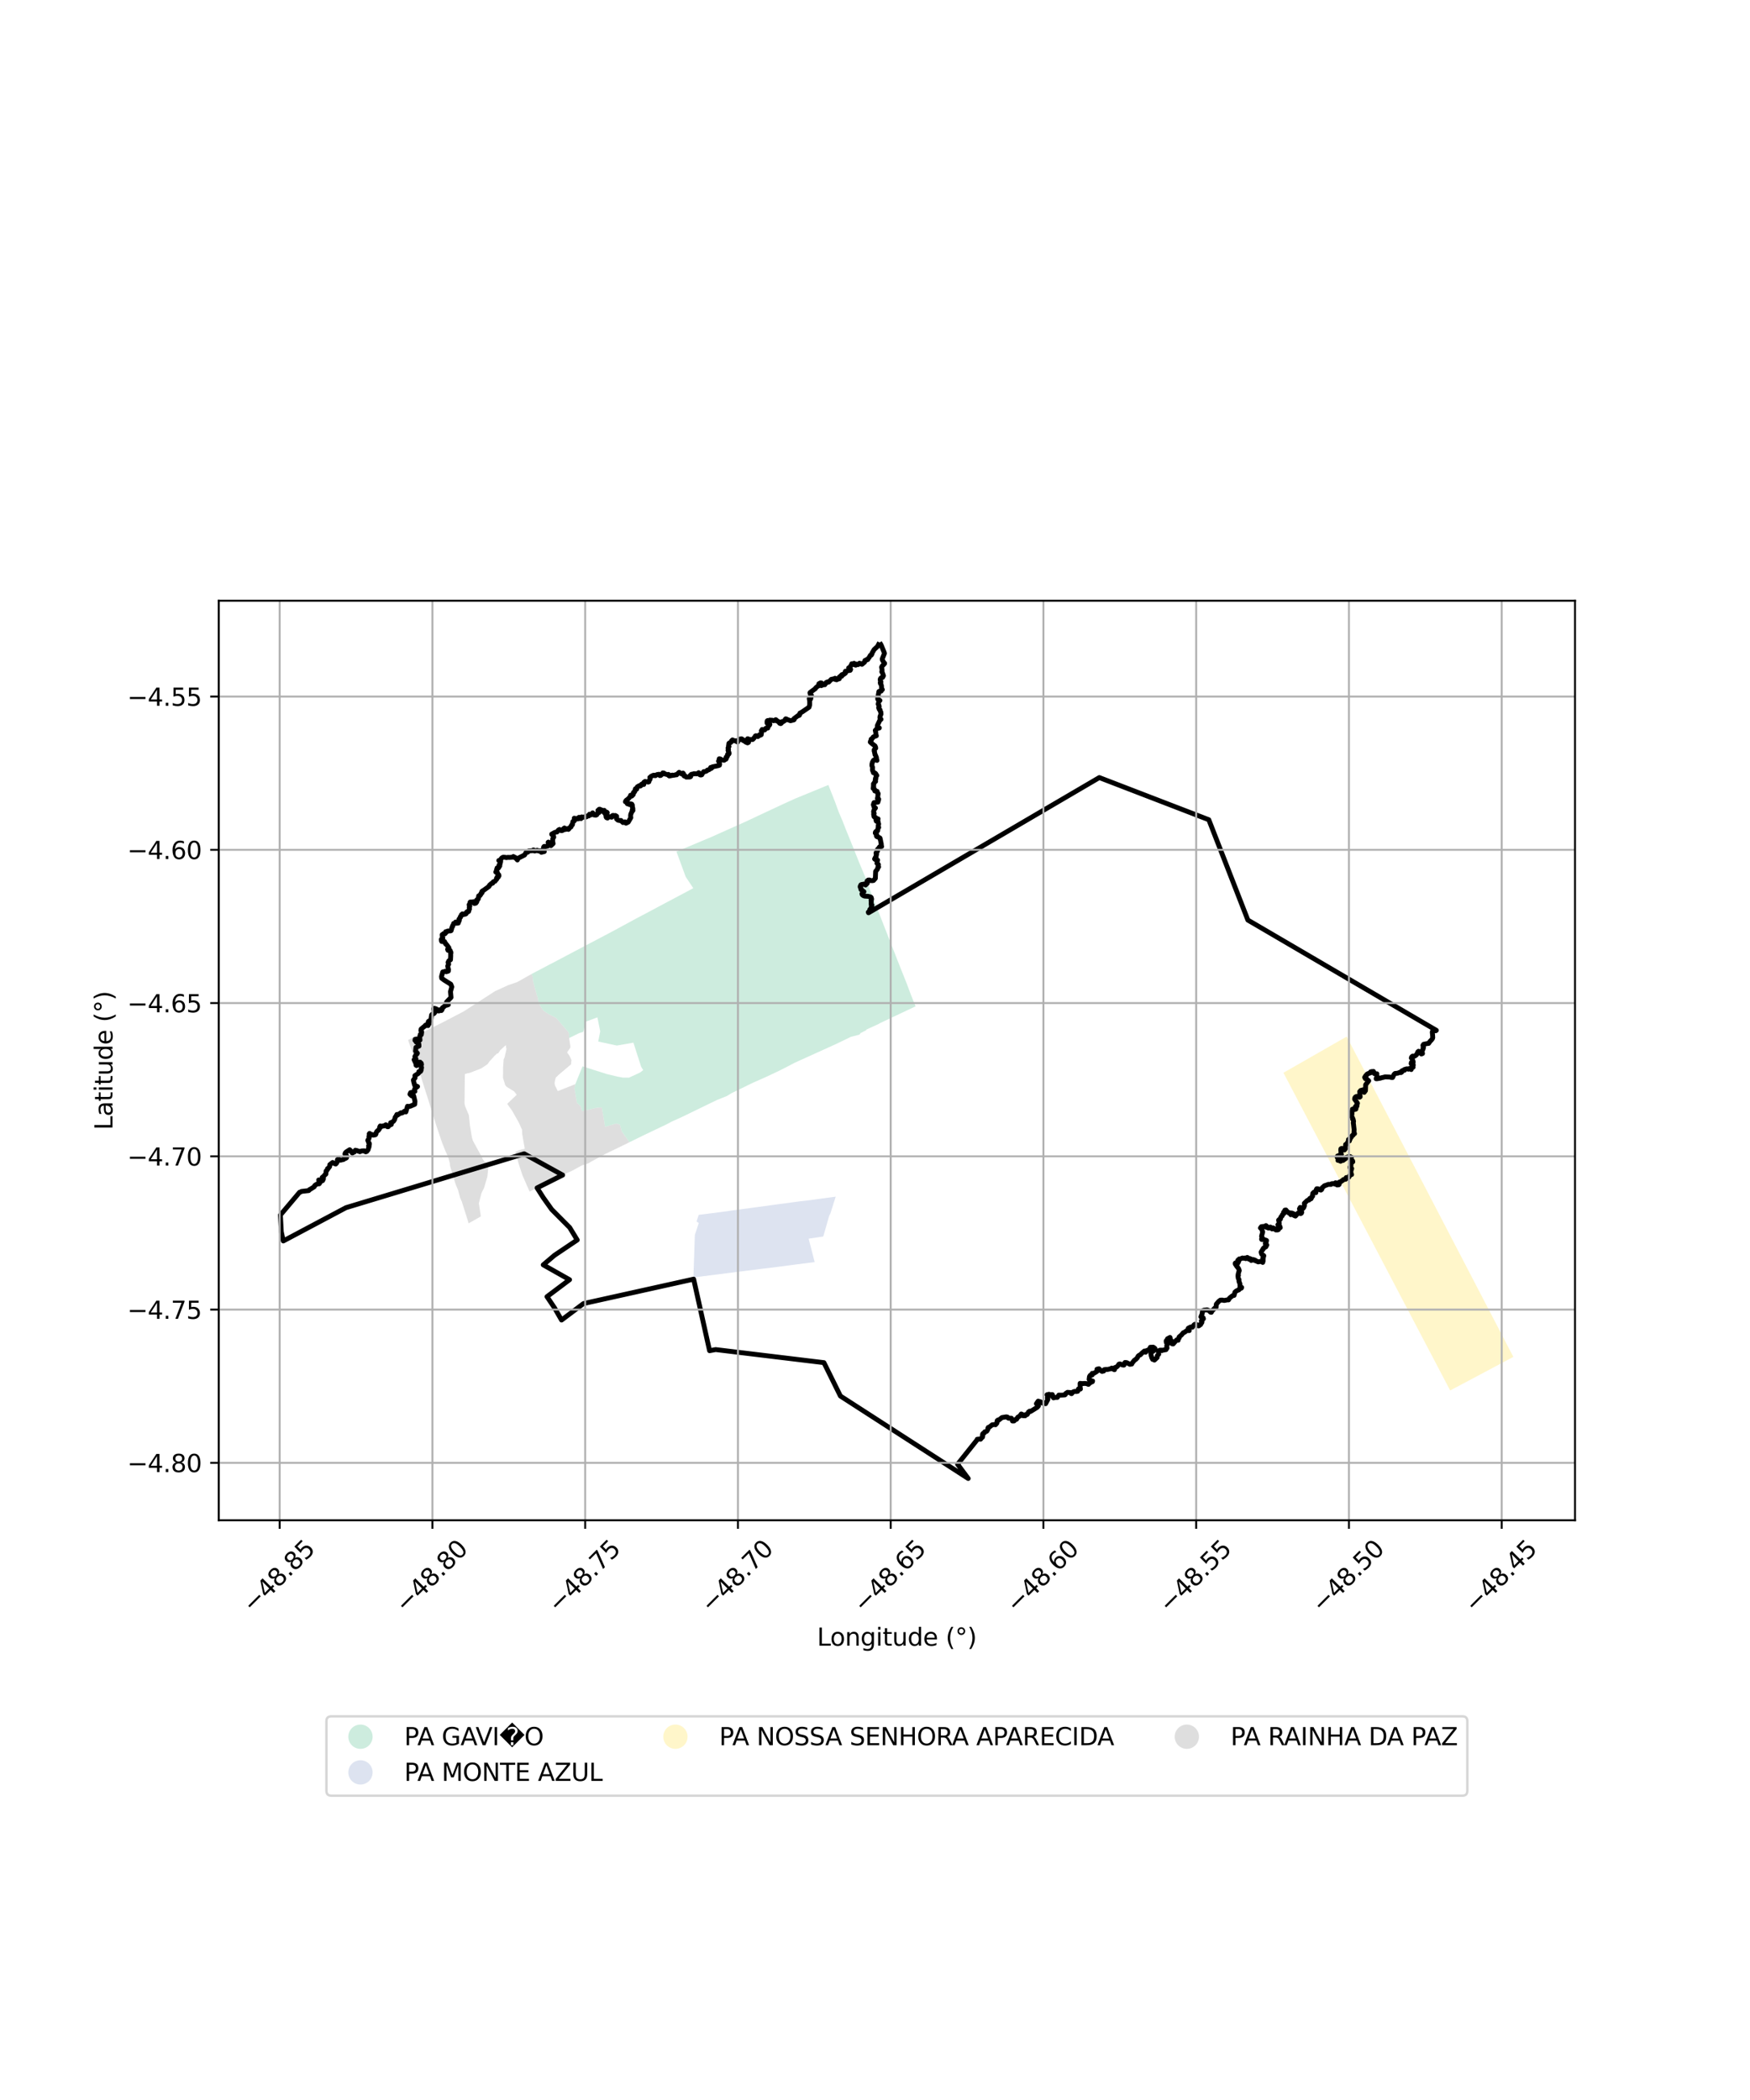 <?xml version="1.0" encoding="utf-8" standalone="no"?>
<!DOCTYPE svg PUBLIC "-//W3C//DTD SVG 1.1//EN"
  "http://www.w3.org/Graphics/SVG/1.1/DTD/svg11.dtd">
<svg xmlns:xlink="http://www.w3.org/1999/xlink" width="720pt" height="864pt" viewBox="0 0 720 864" xmlns="http://www.w3.org/2000/svg" version="1.1">
 <defs>
  <style type="text/css">*{stroke-linejoin: round; stroke-linecap: butt}</style>
 </defs>
 <g id="figure_1">
  <g id="patch_1">
   <path d="M 0 864 
L 720 864 
L 720 0 
L 0 0 
z
" style="fill: #ffffff"/>
  </g>
  <g id="axes_1">
   <g id="patch_2">
    <path d="M 90 625.487 
L 648 625.487 
L 648 247.153 
L 90 247.153 
z
" style="fill: #ffffff"/>
   </g>
   <g id="PatchCollection_1">
    <path d="M 219.13 401.658 
L 219.356 403.85 
L 220.932 409.569 
L 221.263 410.469 
L 221.25 410.675 
L 221.674 412.82 
L 223.435 415.669 
L 225.36 417.024 
L 228.846 418.826 
L 231.935 422.418 
L 233.734 424.473 
L 234.093 425.169 
L 234.176 427.082 
L 234.181 427.195 
L 234.643 430.287 
L 234.673 431.015 
L 233.312 432.994 
L 234.245 434.296 
L 235.121 436.087 
L 234.937 437.91 
L 229.548 442.468 
L 229.569 442.501 
L 228.684 443.337 
L 228.341 444.523 
L 228.178 445.646 
L 228.316 446.565 
L 229.487 448.911 
L 233.639 447.28 
L 236.71 446.042 
L 236.345 447.818 
L 237.384 453.76 
L 238.944 455.152 
L 239.484 457.161 
L 245.635 455.734 
L 247.582 455.62 
L 248.594 461.314 
L 248.927 463.595 
L 253.539 462.25 
L 255.067 462.718 
L 255.82 465.481 
L 258.981 469.939 
L 254.212 472.287 
L 248.909 474.824 
L 248.511 475.068 
L 243.1 477.983 
L 242.099 478.608 
L 239.424 479.478 
L 235.27 481.736 
L 233.222 482.632 
L 229.442 484.455 
L 226.267 486.047 
L 223.045 487.674 
L 220.959 488.735 
L 217.875 490.24 
L 214.945 483.524 
L 213.446 478.97 
L 212.024 473.901 
L 213.735 473.167 
L 215.906 472.619 
L 214.834 466.478 
L 214.781 464.755 
L 214.59 464.385 
L 213.905 462.845 
L 213.414 461.776 
L 211.286 458.008 
L 210.64 456.888 
L 208.681 454.165 
L 212.583 450.429 
L 211.529 449.043 
L 208.439 447.132 
L 207.873 446.462 
L 206.948 443.485 
L 206.974 439.298 
L 207.226 435.862 
L 207.606 434.985 
L 208.381 431.638 
L 208.223 430.89 
L 208.134 429.987 
L 205.743 432.141 
L 205.57 432.472 
L 204.95 433.383 
L 204.455 433.475 
L 203.482 434.396 
L 201.178 436.953 
L 200.609 437.814 
L 198.07 439.508 
L 197.165 439.911 
L 193.05 441.474 
L 192.253 441.598 
L 191.25 441.928 
L 191.112 454.061 
L 191.371 455.18 
L 192.907 458.797 
L 193.34 463.062 
L 194.169 467.988 
L 194.531 469.257 
L 195.526 471.077 
L 197.858 475.369 
L 198.211 476.034 
L 198.697 477.073 
L 199.464 478.058 
L 200.092 478.57 
L 200.75 479.283 
L 200.909 480.317 
L 200.52 484.105 
L 200.471 484.291 
L 199.879 486.297 
L 199.131 488.801 
L 198.424 490.194 
L 198.066 491.003 
L 197.332 493.81 
L 197.012 495.09 
L 197.761 499.924 
L 197.784 500.488 
L 192.82 503.313 
L 190.009 494.389 
L 189.313 492.843 
L 188.439 489.554 
L 187.664 487.742 
L 187.328 486.861 
L 185.139 479.596 
L 185.07 478.563 
L 184.212 475.393 
L 183.992 475.138 
L 183.216 473.459 
L 181.888 470.144 
L 179.467 462.969 
L 179.233 462.218 
L 175.922 451.618 
L 173.694 444.626 
L 172.564 440.691 
L 172 439.55 
L 171.939 439.408 
L 169.852 433.45 
L 169.729 433.108 
L 169.184 431.615 
L 168.075 428.374 
L 167.92 427.9 
L 171.056 426.202 
L 172.121 425.621 
L 172.987 425.196 
L 173.32 425.029 
L 182.257 420.573 
L 190.688 416.173 
L 203.667 407.797 
L 208.03 405.815 
L 208.921 405.387 
L 212.572 404.137 
L 212.748 404.075 
L 212.874 404.005 
L 218.621 400.768 
L 219.13 401.658 
" clip-path="url(#p9b2794695b)" style="fill: #cccccc; fill-opacity: 0.65"/>
    <path d="M 340.811 322.961 
L 343.536 329.869 
L 344.984 333.853 
L 346.772 338.07 
L 347.788 340.715 
L 351.157 349.013 
L 351.235 349.202 
L 353.32 354.467 
L 357.237 363.825 
L 357.799 365.805 
L 362.577 378.035 
L 364.164 382.103 
L 370.609 398.548 
L 371 399.502 
L 373.057 404.668 
L 374.715 409.112 
L 376.684 414.035 
L 361.881 421.03 
L 361.535 421.272 
L 356.435 423.601 
L 356.402 423.833 
L 354.052 425.062 
L 353.599 425.676 
L 350.083 426.588 
L 344.157 429.454 
L 327.004 437.224 
L 323.43 439.097 
L 320.754 440.447 
L 315.577 442.905 
L 310.105 445.323 
L 309.941 445.401 
L 307.6 446.535 
L 300.983 449.755 
L 299.035 450.95 
L 294.95 452.581 
L 283.368 458.197 
L 280.825 459.442 
L 278.806 460.362 
L 276.358 461.456 
L 274.326 462.553 
L 268.447 465.341 
L 264.442 467.26 
L 258.981 469.939 
L 255.82 465.481 
L 255.067 462.718 
L 253.539 462.25 
L 248.927 463.595 
L 248.594 461.314 
L 247.582 455.62 
L 245.635 455.734 
L 239.484 457.161 
L 238.944 455.152 
L 237.384 453.76 
L 236.345 447.818 
L 236.71 446.042 
L 239.666 438.728 
L 249.656 441.894 
L 249.791 441.927 
L 254.132 442.971 
L 256.397 443.375 
L 258.832 443.362 
L 263.334 441.269 
L 264.634 440.273 
L 263.786 438.9 
L 260.607 428.985 
L 253.764 430.173 
L 246.119 428.516 
L 246.949 424.309 
L 245.779 418.577 
L 241.091 420.308 
L 239.95 424.552 
L 238.272 425.056 
L 234.176 427.082 
L 234.093 425.169 
L 233.734 424.473 
L 231.935 422.418 
L 228.846 418.826 
L 225.36 417.024 
L 223.435 415.669 
L 221.674 412.82 
L 221.25 410.675 
L 221.263 410.469 
L 220.932 409.569 
L 219.356 403.85 
L 219.13 401.658 
L 218.621 400.768 
L 226.411 396.672 
L 227.555 396.083 
L 241.058 388.954 
L 251.72 383.343 
L 261.24 378.183 
L 285.235 365.428 
L 282.103 360.718 
L 278.317 350.391 
L 292.603 344.385 
L 307.046 337.918 
L 314.214 334.548 
L 323.254 330.333 
L 327.21 328.543 
L 340.811 322.961 
" clip-path="url(#p9b2794695b)" style="fill: #b3e2cd; fill-opacity: 0.65"/>
    <path d="M 287.46 499.832 
L 290.349 499.467 
L 296.616 498.668 
L 303.519 497.7 
L 308.691 497.019 
L 319.056 495.609 
L 326.697 494.581 
L 329.08 494.261 
L 333.219 493.785 
L 337.674 493.176 
L 343.828 492.34 
L 341.694 499.128 
L 341.129 500.316 
L 338.719 508.726 
L 332.695 509.63 
L 335.18 519.259 
L 328.19 520.147 
L 319.835 521.25 
L 313.873 521.969 
L 301.075 523.576 
L 285.293 525.587 
L 285.88 508.095 
L 287.495 503.169 
L 286.572 502.568 
L 287.46 499.832 
" clip-path="url(#p9b2794695b)" style="fill: #cbd5e8; fill-opacity: 0.65"/>
    <path d="M 528.039 441.365 
L 554.068 426.476 
L 622.636 558.262 
L 596.639 572.086 
L 528.039 441.365 
" clip-path="url(#p9b2794695b)" style="fill: #fff2ae; fill-opacity: 0.65"/>
   </g>
   <g id="PatchCollection_2">
    <path d="M 361.891 264.35 
L 362.538 265.393 
L 363.755 268.387 
L 363.879 268.83 
L 362.979 271.094 
L 363.02 271.505 
L 363.703 272.691 
L 363.952 272.876 
L 363.942 273.009 
L 363.282 273.731 
L 362.991 273.953 
L 362.706 274.512 
L 362.822 274.941 
L 362.919 275.863 
L 362.795 276.401 
L 363.04 276.769 
L 363.476 278.011 
L 363.139 278.689 
L 362.632 278.813 
L 362.352 279.023 
L 362.179 279.359 
L 362.125 279.715 
L 362.257 279.897 
L 362.435 280.602 
L 362.165 280.775 
L 362.219 281.218 
L 362.495 281.606 
L 362.662 282.184 
L 362.698 283.273 
L 363.025 283.727 
L 362.765 283.859 
L 362.537 284.343 
L 361.986 284.343 
L 361.613 284.497 
L 361.286 286.454 
L 361.113 286.905 
L 361.134 287.683 
L 362.023 288.198 
L 361.782 288.238 
L 361.493 288.926 
L 361.316 289.687 
L 361.496 289.981 
L 361.635 290.233 
L 361.614 290.513 
L 361.737 290.647 
L 361.676 290.691 
L 361.648 290.918 
L 361.496 291.154 
L 361.718 291.575 
L 361.713 291.799 
L 362.073 292.03 
L 362.132 292.534 
L 362.426 293.026 
L 362.352 293.2 
L 362.476 293.757 
L 362.053 294.828 
L 362.029 295.371 
L 362.15 295.789 
L 362.479 295.939 
L 361.963 296.378 
L 360.968 298.525 
L 360.957 299.434 
L 361.779 299.484 
L 361.731 299.554 
L 360.916 299.657 
L 360.11 300.523 
L 360.26 300.993 
L 360.375 302.275 
L 360.555 302.735 
L 359.312 303.19 
L 358.925 303.767 
L 358.414 304.128 
L 358.524 304.43 
L 358.234 304.78 
L 358.061 305.309 
L 358.663 305.864 
L 360.033 306.921 
L 360.072 307.195 
L 360.233 307.378 
L 360.287 307.841 
L 360.189 307.842 
L 359.662 308.498 
L 359.707 308.765 
L 359.658 308.973 
L 359.821 309.195 
L 359.812 309.641 
L 359.999 310.186 
L 359.994 310.488 
L 360.128 310.578 
L 360.602 311.686 
L 360.442 311.92 
L 360.694 312.392 
L 360.816 312.855 
L 359.962 312.494 
L 359.405 312.794 
L 358.963 313.544 
L 358.757 314.319 
L 358.731 315.014 
L 358.999 315.733 
L 358.936 316.773 
L 359.099 317.275 
L 359.394 317.61 
L 359.355 317.677 
L 359.344 317.926 
L 359.99 318.118 
L 360.093 318.104 
L 360.398 318.446 
L 360.343 318.493 
L 360.436 318.973 
L 360.751 319.05 
L 360.426 319.235 
L 360.362 320.119 
L 360.166 320.299 
L 360.312 320.626 
L 360.066 321.021 
L 360.247 321.505 
L 360.042 321.58 
L 359.352 322.536 
L 359.498 322.893 
L 359.371 322.973 
L 359.341 323.66 
L 359.48 323.722 
L 359.33 323.862 
L 359.231 324.376 
L 359.913 324.887 
L 359.919 325.426 
L 360.264 325.51 
L 360.696 325.643 
L 360.874 325.584 
L 360.885 325.728 
L 361.028 326.217 
L 361.285 326.469 
L 361.301 326.647 
L 361.212 326.815 
L 361.137 328.032 
L 360.982 328.505 
L 361.164 328.788 
L 361.516 328.798 
L 361.461 328.863 
L 361.418 329.359 
L 361.224 329.552 
L 361.202 330.028 
L 361.185 330.019 
L 359.599 330.221 
L 359.319 331.073 
L 359.652 332.084 
L 359.668 332.187 
L 360.191 332.422 
L 360.102 332.451 
L 359.857 332.737 
L 359.885 332.835 
L 359.604 333.289 
L 359.4 333.926 
L 359.464 334.304 
L 359.68 334.657 
L 359.597 334.907 
L 359.429 334.976 
L 359.584 335.821 
L 359.627 336.014 
L 360.26 336.326 
L 360.3 336.554 
L 360.262 336.754 
L 360.369 337.001 
L 360.371 337.292 
L 360.526 337.839 
L 361.267 336.897 
L 361.17 337.112 
L 361.156 337.518 
L 361.443 338.926 
L 361.503 339.004 
L 361.377 339.509 
L 361.319 339.916 
L 361.52 340.422 
L 361.211 340.785 
L 361.118 341.74 
L 360.972 341.916 
L 360.683 341.92 
L 360.418 342.054 
L 360.367 342.27 
L 360.178 342.373 
L 360.115 342.753 
L 360.594 343.191 
L 360.798 343.672 
L 360.547 343.84 
L 360.708 344.179 
L 361.974 344.714 
L 362.131 344.969 
L 362.172 345.478 
L 362.265 345.652 
L 362.494 346.995 
L 362.551 347.03 
L 362.644 348.02 
L 362.729 348.267 
L 362.528 348.208 
L 361.958 348.356 
L 361.733 348.618 
L 361.819 348.931 
L 361.571 348.93 
L 361.121 349.348 
L 361.089 349.545 
L 360.88 349.734 
L 361.069 350.058 
L 360.845 350.166 
L 360.882 350.436 
L 360.571 350.642 
L 360.435 350.888 
L 360.435 351.184 
L 360.647 351.406 
L 360.649 351.635 
L 360.412 352.107 
L 360.459 352.547 
L 360.216 352.648 
L 359.997 353.064 
L 359.837 353.404 
L 360.102 353.618 
L 360.328 353.66 
L 361.081 353.879 
L 360.836 354.003 
L 360.956 354.351 
L 360.885 354.55 
L 360.795 355.155 
L 361.42 355.727 
L 361.281 356.316 
L 361.493 356.671 
L 361.162 356.867 
L 361.025 357.568 
L 360.264 358.51 
L 360.143 361.395 
L 359.385 362.252 
L 358.824 362.332 
L 358.222 362.288 
L 357.736 362.062 
L 357.192 362.089 
L 356.731 362.487 
L 356.726 362.877 
L 356.871 363.153 
L 356.825 363.413 
L 356.189 364.025 
L 356.12 364.118 
L 356.184 363.688 
L 355.352 363.732 
L 354.887 363.892 
L 354.648 363.877 
L 354.459 363.901 
L 354.162 364.088 
L 354.16 364.385 
L 353.908 364.655 
L 353.909 364.974 
L 354.213 365.545 
L 354.29 365.57 
L 354.259 365.659 
L 354.216 365.957 
L 355.439 366.868 
L 354.749 367.492 
L 354.634 367.737 
L 354.753 368.103 
L 355.181 368.48 
L 355.735 368.691 
L 357.136 368.777 
L 358.168 369.026 
L 358.413 369.214 
L 358.594 369.82 
L 358.581 370.075 
L 358.374 370.419 
L 358.445 370.678 
L 358.417 372.071 
L 358.724 372.356 
L 358.658 372.76 
L 358.469 372.932 
L 358.502 373.532 
L 358.404 373.641 
L 358.223 373.985 
L 357.901 374.151 
L 357.691 374.936 
L 357.231 375.3 
L 357.338 375.538 
L 452.293 319.915 
L 497.333 337.26 
L 513.417 378.558 
L 515.693 379.874 
L 590.959 423.911 
L 590.718 424.083 
L 590.212 424.04 
L 589.462 424.148 
L 589.367 424.322 
L 589.269 424.753 
L 589.366 425.437 
L 589.395 425.801 
L 589.432 425.861 
L 589.41 426.239 
L 589.484 426.821 
L 589.35 427.32 
L 588.879 427.927 
L 588.353 428.452 
L 587.771 429.294 
L 587.268 429.33 
L 585.734 429.649 
L 585.426 430.093 
L 585.684 430.968 
L 585.485 431.017 
L 585.538 431.522 
L 585.252 432.039 
L 585.093 432.716 
L 585.26 433.451 
L 584.789 433.645 
L 583.634 432.526 
L 583.323 432.787 
L 583.15 433.265 
L 583.16 433.4 
L 582.9 433.638 
L 582.79 433.957 
L 582.25 434.391 
L 582.009 434.532 
L 581.172 434.526 
L 580.813 434.847 
L 580.654 435.292 
L 580.956 435.425 
L 581.445 436.945 
L 581.433 437.028 
L 581.351 436.998 
L 581.127 436.928 
L 580.713 437.073 
L 580.582 437.559 
L 580.682 437.808 
L 581.36 437.903 
L 581.47 438.192 
L 581.302 438.54 
L 581.384 439.085 
L 581.242 438.915 
L 581.049 438.906 
L 580.806 439.1 
L 580.747 439.54 
L 580.615 440.039 
L 580.66 439.764 
L 580.491 439.559 
L 580.113 439.674 
L 579.868 439.629 
L 579.465 439.893 
L 579.015 439.739 
L 578.591 439.79 
L 577.748 440.05 
L 577.832 440.334 
L 576.95 440.486 
L 576.749 440.626 
L 576.708 441.105 
L 576.37 441.311 
L 576.013 441.152 
L 575.07 441.544 
L 573.976 441.649 
L 573.584 442 
L 572.944 443.316 
L 572.504 443.315 
L 571.78 443.134 
L 569.834 443.067 
L 569.151 443.257 
L 568.274 443.439 
L 568.028 443.567 
L 566.613 443.815 
L 566.186 443.827 
L 566.247 443.57 
L 566.623 442.837 
L 566.441 442.675 
L 566.399 442.338 
L 566.493 441.784 
L 566.068 441.823 
L 565.379 441.66 
L 565.453 441.514 
L 565.091 440.822 
L 564.594 440.976 
L 564.511 440.854 
L 563.92 440.99 
L 563.687 441.298 
L 563.807 441.441 
L 562.847 441.711 
L 562.539 442.013 
L 562.413 441.956 
L 562.203 442.421 
L 561.945 442.495 
L 561.467 443.259 
L 561.768 443.815 
L 562.289 443.935 
L 563.131 444.679 
L 562.644 445.279 
L 561.875 446.286 
L 561.831 447.643 
L 561.794 448.72 
L 561.27 449.426 
L 561.034 449.061 
L 560.801 448.384 
L 559.8 448.665 
L 559.639 448.988 
L 559.405 449.147 
L 559.618 451.248 
L 559.388 451.418 
L 559.182 451.404 
L 559.277 451.176 
L 558.295 451.086 
L 558.119 451.111 
L 557.657 451.334 
L 557.658 451.692 
L 557.402 451.696 
L 557.316 452.208 
L 558.113 453.308 
L 558.501 453.909 
L 558.338 454.354 
L 558.11 454.65 
L 558.318 454.897 
L 558.121 455.417 
L 557.607 455.359 
L 557.582 455.66 
L 557.863 456.293 
L 557.691 456.39 
L 557.633 456.326 
L 557.069 456.148 
L 557.255 456.518 
L 556.708 456.256 
L 556.394 456.377 
L 556.345 456.819 
L 556.193 457.403 
L 556.242 458.238 
L 556.055 459.3 
L 556.449 459.873 
L 556.474 460.401 
L 556.671 460.376 
L 556.898 461.348 
L 556.772 461.998 
L 556.848 462.369 
L 557.119 464.754 
L 557.063 465.913 
L 557.298 466.412 
L 557.132 466.419 
L 556.939 466.542 
L 556.66 467.074 
L 556.54 467.038 
L 556.082 467.493 
L 555.97 467.882 
L 555.639 467.886 
L 555.468 468.188 
L 555.49 468.682 
L 554.795 468.852 
L 554.827 469.269 
L 555.168 469.444 
L 555.078 469.464 
L 554.694 469.637 
L 554.423 470.025 
L 554.181 470.618 
L 553.601 470.908 
L 553.651 471.299 
L 553.535 471.617 
L 553.553 472.575 
L 553.139 473.132 
L 552.623 473.01 
L 552.619 472.838 
L 552.405 472.835 
L 552.105 472.506 
L 551.912 472.513 
L 551.686 472.657 
L 551.632 473.141 
L 551.767 474.685 
L 551.887 475.002 
L 551.741 475.19 
L 551.644 475.703 
L 550.856 475.378 
L 550.593 475.533 
L 550.488 475.753 
L 550.288 475.63 
L 550.135 476.128 
L 550.539 476.395 
L 550.584 476.678 
L 550.463 477.413 
L 551.147 477.26 
L 551.361 477.701 
L 551.582 477.774 
L 552.085 477.096 
L 552.258 477.331 
L 552.539 477.445 
L 553.706 476.596 
L 553.829 476.216 
L 554.908 475.875 
L 555.257 475.957 
L 555.463 475.845 
L 555.888 476.097 
L 556.009 476.134 
L 555.944 477.477 
L 556.215 477.49 
L 556.508 477.637 
L 556.573 478.016 
L 556.395 478.041 
L 555.923 478.701 
L 555.654 478.767 
L 555.846 479.578 
L 555.645 479.778 
L 555.417 480.197 
L 555.48 480.504 
L 556.134 480.789 
L 556.01 481.048 
L 555.993 481.254 
L 555.724 481.465 
L 555.808 481.796 
L 555.823 482.642 
L 556.084 483.251 
L 555.719 483.292 
L 555.289 483.673 
L 555.004 484.256 
L 554.955 484.357 
L 554.817 484.349 
L 554.13 484.471 
L 554.384 484.581 
L 554.309 484.739 
L 554.151 484.799 
L 553.874 484.486 
L 553.559 485.21 
L 553.215 485.174 
L 552.691 485.325 
L 552.433 485.666 
L 551.983 485.886 
L 551.602 486.239 
L 551.021 486.361 
L 550.806 486.619 
L 550.98 487.284 
L 550.747 487.485 
L 550.403 487.281 
L 550.189 487.54 
L 549.951 487.43 
L 550.01 486.993 
L 549.747 486.671 
L 549.477 486.615 
L 549.275 486.814 
L 549.146 487.152 
L 548.791 486.976 
L 548.115 486.966 
L 547.848 487.029 
L 547.629 487.303 
L 546.548 487.273 
L 545.539 487.656 
L 544.867 487.87 
L 544.724 488.054 
L 543.985 488.664 
L 543.804 489.343 
L 543.471 489.641 
L 543.063 489.54 
L 542.448 489.194 
L 542.141 489.074 
L 541.759 489.081 
L 541.524 489.451 
L 541.371 490.708 
L 540.701 490.431 
L 540.324 490.752 
L 540.403 490.842 
L 540.346 490.865 
L 540.126 490.951 
L 539.998 491.54 
L 540.058 492.147 
L 539.641 492.497 
L 539.709 492.552 
L 539.418 493.2 
L 539.365 493.089 
L 538.943 493.038 
L 538.806 493.179 
L 538.752 493.495 
L 538.564 493.729 
L 538.271 493.741 
L 537.885 493.886 
L 536.633 495.081 
L 536.7 495.998 
L 536.436 496.737 
L 536.099 497.192 
L 535.725 497.372 
L 535.667 496.972 
L 534.951 496.765 
L 534.631 497.352 
L 534.961 498.17 
L 535.594 498.756 
L 535.576 498.776 
L 535.454 499.112 
L 535.102 499.328 
L 534.639 499.166 
L 534.134 499.022 
L 532.984 500.328 
L 532.39 500.071 
L 532.377 499.79 
L 532.283 499.698 
L 532.355 499.43 
L 531.452 499.067 
L 531.096 499.288 
L 531.305 499.593 
L 531.076 499.773 
L 531.068 499.683 
L 531.09 499.455 
L 530.802 499.288 
L 530.759 498.985 
L 530.432 499.136 
L 530.425 499.089 
L 530.3 499.097 
L 529.24 498.085 
L 529.087 497.833 
L 528.641 497.891 
L 528.799 498.044 
L 528.095 498.744 
L 528.339 498.917 
L 528.322 499.197 
L 527.568 499.807 
L 527.516 500.257 
L 527.01 500.688 
L 526.895 501.119 
L 526.86 501.398 
L 526.769 501.635 
L 526.41 501.67 
L 526.047 502.002 
L 526.283 503.04 
L 526.305 503.427 
L 525.767 503.889 
L 525.852 504.063 
L 526.343 504.187 
L 526.334 504.196 
L 526.137 504.438 
L 526.179 504.615 
L 526.448 504.832 
L 526.63 504.692 
L 526.615 504.778 
L 526.74 505.093 
L 526.697 505.065 
L 526.382 505.052 
L 526.231 505.261 
L 526.006 505.872 
L 525.656 506.039 
L 524.919 506.038 
L 524.747 505.611 
L 524.434 505.503 
L 524.255 505.612 
L 523.807 505.181 
L 523.484 505.427 
L 523.378 505.62 
L 523.352 505.592 
L 523.113 505.123 
L 522.653 504.852 
L 522.452 505.023 
L 522.457 505.229 
L 522.425 505.213 
L 521.778 505.245 
L 521.675 504.845 
L 521.304 504.857 
L 521.028 504.965 
L 521.033 504.937 
L 520.974 504.33 
L 520.844 504.24 
L 520.533 504.441 
L 520.509 504.667 
L 520.325 504.674 
L 519.879 504.577 
L 518.961 504.694 
L 518.582 505.227 
L 519.018 505.307 
L 519.142 505.865 
L 519.504 506.858 
L 519.045 508.629 
L 519.245 509.07 
L 519.199 509.139 
L 519.255 509.267 
L 519.038 509.784 
L 519.105 509.965 
L 519.288 510.006 
L 519.95 509.887 
L 520.164 510.078 
L 520.978 510.302 
L 521.081 510.371 
L 520.9 511.181 
L 520.916 511.23 
L 520.59 511.537 
L 520.88 511.754 
L 520.815 511.783 
L 520.66 512.138 
L 521.202 512.252 
L 521.031 512.463 
L 520.822 512.624 
L 520.841 512.954 
L 519.857 513.497 
L 519.81 513.796 
L 519.572 513.911 
L 519.559 514.132 
L 519.33 514.362 
L 518.859 515.154 
L 518.965 515.623 
L 519.081 515.989 
L 519.313 516.249 
L 519.75 516.442 
L 519.966 516.642 
L 519.742 517.437 
L 519.513 517.713 
L 519.723 517.973 
L 519.517 518.299 
L 519.71 518.71 
L 519.522 519.393 
L 519.417 519.17 
L 518.913 519.044 
L 518.277 519.055 
L 517.665 519.189 
L 516.963 518.879 
L 516.741 518.694 
L 516.347 518.669 
L 516.316 518.434 
L 515.379 518.163 
L 515.339 518.409 
L 515.232 518.346 
L 514.807 518.61 
L 514.762 518.535 
L 514.687 518.204 
L 514.5 518.057 
L 514.441 517.891 
L 514.195 517.785 
L 513.835 518.058 
L 513.401 517.63 
L 513.336 517.459 
L 513.161 517.342 
L 512.718 517.628 
L 512.53 517.835 
L 512.488 517.756 
L 512.257 517.573 
L 511.784 517.699 
L 511.419 517.618 
L 511.185 517.573 
L 510.301 517.959 
L 510.094 518.129 
L 509.869 517.962 
L 509.718 518.163 
L 509.4 518.35 
L 509.234 518.61 
L 509.602 519.09 
L 509.448 519.36 
L 509.041 520.055 
L 509.046 519.997 
L 508.863 519.811 
L 508.397 519.574 
L 508.228 519.685 
L 508.195 519.924 
L 508.286 520.184 
L 508.606 520.566 
L 508.784 520.936 
L 509.327 521.567 
L 509.637 522.046 
L 509.875 522.751 
L 509.72 523.133 
L 509.388 524.406 
L 509.533 524.722 
L 509.344 524.921 
L 509.381 525.317 
L 509.465 525.988 
L 509.754 526.422 
L 509.762 527.261 
L 510.129 528.137 
L 510.176 529.475 
L 510.482 529.416 
L 510.507 529.63 
L 510.864 529.681 
L 510.738 529.971 
L 510.43 530.088 
L 509.984 530.127 
L 509.752 530.656 
L 508.668 531.128 
L 508.089 531.627 
L 507.746 532.962 
L 507.34 532.98 
L 506.897 533.258 
L 505.874 534.073 
L 505.448 534.819 
L 505.139 534.774 
L 503.613 535.056 
L 502.937 534.894 
L 502.097 534.914 
L 501.434 535.415 
L 500.432 536.584 
L 500.313 537.963 
L 499.881 538.103 
L 498.563 539.493 
L 498.392 539.924 
L 498.075 539.888 
L 497.332 539.175 
L 496.644 538.9 
L 495.284 539.043 
L 494.746 539.378 
L 494.578 540.606 
L 494.087 541.789 
L 495.017 542.184 
L 495.118 542.578 
L 494.263 543.423 
L 494.529 543.88 
L 494.453 544.181 
L 494.179 544.457 
L 493.964 544.99 
L 493.145 545.232 
L 493.319 545.449 
L 493.129 545.515 
L 492.727 545.394 
L 492.801 545.157 
L 491.668 544.835 
L 491.278 545.064 
L 490.564 546.067 
L 489.858 545.974 
L 488.883 546.482 
L 489.298 547.446 
L 488.823 547.436 
L 488.461 547.304 
L 487.334 548.155 
L 486.857 548.319 
L 486.076 549.25 
L 485.111 550.074 
L 485.141 550.486 
L 484.737 550.828 
L 484.719 551.432 
L 484.071 551.315 
L 482.685 552.927 
L 482.392 552.931 
L 482.132 552.818 
L 481.742 552.305 
L 481.745 552.216 
L 482.149 551.805 
L 481.716 551.615 
L 481.365 550.265 
L 480.341 550.806 
L 480.405 550.957 
L 479.806 551.672 
L 479.839 552.276 
L 480.268 553.161 
L 480.026 553.741 
L 480.144 554.664 
L 479.881 554.944 
L 479.71 555.297 
L 479.531 555.136 
L 479.16 555.406 
L 478.233 555.521 
L 478.041 555.676 
L 477.81 555.491 
L 477.157 555.526 
L 476.524 555.941 
L 476.738 557.158 
L 476.105 557.83 
L 476.085 558.508 
L 474.959 559.575 
L 474.997 559.439 
L 474.214 559.283 
L 474.176 558.916 
L 473.939 558.739 
L 473.634 557.737 
L 473.455 556.652 
L 473.804 556.188 
L 474.436 555.944 
L 475.245 554.903 
L 475 554.629 
L 474.484 554.267 
L 473.285 554.306 
L 473.367 554.782 
L 473.216 554.739 
L 472.401 555.442 
L 471.686 555.704 
L 471.328 556.353 
L 471.24 556.33 
L 470.858 555.846 
L 469.702 556.827 
L 469.192 557.395 
L 468.732 557.563 
L 468.262 557.934 
L 467.947 558.605 
L 467.269 559.311 
L 466.745 559.627 
L 465.789 560.815 
L 465.639 561.189 
L 464.875 561.314 
L 463.528 560.62 
L 462.856 560.579 
L 462.422 561.631 
L 462.091 561.63 
L 461.776 561.376 
L 461.604 561.525 
L 461.425 561.352 
L 460.733 561.157 
L 460.35 561.258 
L 459.962 561.882 
L 459.417 562.423 
L 458.635 562.691 
L 458.533 563.525 
L 458.483 563.524 
L 458.465 563.333 
L 458.072 563.357 
L 457.397 562.866 
L 456.95 563.146 
L 455.602 563.451 
L 455.105 563.397 
L 454.29 563.528 
L 454.108 564.072 
L 453.412 564.238 
L 453.485 564.023 
L 453.044 564.024 
L 452.752 563.789 
L 452.141 563.136 
L 451.328 563.335 
L 451.4 564.126 
L 451.22 564.298 
L 449.743 565.188 
L 449.369 565.03 
L 449.322 565.723 
L 448.594 565.817 
L 448.254 566.315 
L 448.092 567.504 
L 448.518 567.964 
L 448.919 568.086 
L 449.534 568.189 
L 449.436 568.483 
L 449.243 568.41 
L 448.635 568.906 
L 448.152 569.041 
L 447.927 569.281 
L 447.97 569.424 
L 447.826 569.569 
L 447.039 569.259 
L 446.298 569.185 
L 445.312 569.257 
L 444.389 569.159 
L 444.415 570.793 
L 444.516 571.49 
L 444.214 571.535 
L 443.685 571.463 
L 443.388 572.423 
L 442.816 572.52 
L 442.102 572.456 
L 441.449 572.719 
L 440.885 573.396 
L 440.684 573.347 
L 440.623 572.966 
L 439.196 572.853 
L 438.443 573.348 
L 438.295 573.78 
L 438.064 573.929 
L 436.609 574.019 
L 435.631 573.986 
L 435.034 574.926 
L 434.209 574.91 
L 433.46 575.12 
L 433.248 574.848 
L 432.949 573.767 
L 431.996 573.818 
L 431.603 573.644 
L 430.783 573.837 
L 431.21 575.033 
L 430.92 575.168 
L 431.116 575.779 
L 430.189 577.531 
L 430.056 577.423 
L 428.65 577.205 
L 428.201 576.78 
L 427.127 576.472 
L 426.405 577.525 
L 427.126 578.086 
L 427.23 578.447 
L 426.737 579.016 
L 424.004 580.711 
L 423.618 580.595 
L 423.066 581.023 
L 423.03 581.316 
L 422.61 581.969 
L 421.977 581.997 
L 421.771 582.497 
L 421.528 582.472 
L 420.821 582.457 
L 420.691 581.983 
L 420.178 581.752 
L 419.711 582.419 
L 419.513 582.626 
L 418.717 583.115 
L 418.25 583.93 
L 417.871 583.963 
L 417.404 584.409 
L 417.199 584.629 
L 416.686 584.64 
L 416.556 584.642 
L 416.706 584.576 
L 416.364 584.064 
L 416.245 583.905 
L 416.232 583.698 
L 416.119 583.488 
L 415.295 583.484 
L 415.059 583.4 
L 414.962 583.503 
L 414.569 583.266 
L 414.498 583.034 
L 414.044 582.926 
L 412.237 583.224 
L 410.789 584.365 
L 410.61 584.232 
L 410.27 584.49 
L 410.227 584.761 
L 410.095 585.441 
L 410.163 585.493 
L 409.988 585.712 
L 409.565 586.191 
L 409.269 586.092 
L 408.218 586.211 
L 407.084 587.119 
L 406.609 587.275 
L 406.44 587.602 
L 406.448 588.077 
L 406.01 588.809 
L 405.663 589.003 
L 405.135 589.105 
L 404.931 589.593 
L 404.499 589.733 
L 404.291 590.004 
L 404.183 590.665 
L 404.333 590.874 
L 404.221 591.308 
L 403.888 591.568 
L 403.438 592.128 
L 402.731 592.066 
L 402.043 592.155 
L 402.105 592.262 
L 393.977 602.433 
L 398.345 608.29 
L 345.771 574.365 
L 338.989 560.635 
L 294.449 555.256 
L 291.939 555.719 
L 285.389 526.279 
L 240.063 536.328 
L 231.036 543.104 
L 228.197 538.171 
L 225.05 533.484 
L 234.331 526.507 
L 223.507 520.393 
L 228.117 516.477 
L 237.492 510.163 
L 234.384 505.049 
L 226.997 497.625 
L 223.578 492.821 
L 220.967 488.737 
L 231.492 483.453 
L 215.664 474.702 
L 142.36 496.865 
L 116.56 510.569 
L 115.73 506.793 
L 115.364 499.883 
L 123.254 490.538 
L 123.652 490.439 
L 124.037 490.178 
L 127.021 489.838 
L 127.32 489.53 
L 127.36 489.416 
L 127.671 489.291 
L 129.277 488.272 
L 129.494 487.768 
L 130.233 487.25 
L 130.81 487.05 
L 131.304 487.065 
L 131.632 486.628 
L 131.385 486.109 
L 131.198 485.924 
L 131.493 485.596 
L 131.106 485.479 
L 131.613 485.538 
L 131.894 485.482 
L 132.502 485.844 
L 132.611 485.688 
L 132.731 485.74 
L 133.082 484.984 
L 132.913 484.707 
L 132.549 484.446 
L 132.562 484.428 
L 133.092 484.043 
L 133.424 483.716 
L 133.524 483.472 
L 133.901 483.22 
L 134.066 483.07 
L 134.111 482.509 
L 134.167 481.762 
L 134.334 481.731 
L 134.796 481.076 
L 134.743 480.8 
L 135.035 480.746 
L 135.274 480.415 
L 135.499 480.106 
L 135.612 479.983 
L 135.689 479.174 
L 136.865 478.275 
L 136.953 478.428 
L 137.332 478.598 
L 138.115 478.924 
L 138.589 478.387 
L 138.712 478.02 
L 138.84 477.1 
L 139.292 476.8 
L 140.049 477.341 
L 141.345 477.041 
L 141.486 476.697 
L 142.076 476.642 
L 142.53 476.365 
L 142.683 475.9 
L 142.521 475.405 
L 141.92 474.78 
L 142.102 474.274 
L 142.48 473.924 
L 143.867 473.033 
L 143.965 473.284 
L 144.193 473.323 
L 144.142 473.518 
L 144.496 473.784 
L 144.969 474.418 
L 145.49 473.979 
L 145.768 473.986 
L 146.118 473.336 
L 146.209 473.231 
L 146.367 473.368 
L 146.686 473.342 
L 146.884 473.393 
L 147.602 473.694 
L 147.846 473.681 
L 148.044 473.855 
L 148.76 473.532 
L 149.872 473.476 
L 150.11 473.719 
L 150.478 473.894 
L 150.882 473.745 
L 151.458 473.004 
L 151.502 472.745 
L 151.849 471.745 
L 151.643 471.459 
L 151.707 471.414 
L 151.913 471.157 
L 151.853 470.983 
L 151.992 470.676 
L 151.952 470.425 
L 151.674 470.149 
L 151.486 469.374 
L 151.309 469.199 
L 151.535 468.736 
L 151.734 468.58 
L 151.916 468.014 
L 151.772 467.552 
L 151.899 467.596 
L 151.995 466.983 
L 152.01 466.724 
L 151.885 466.556 
L 151.929 466.539 
L 152.055 466.312 
L 152.068 466.321 
L 152.161 466.355 
L 152.317 466.886 
L 153.148 466.787 
L 153.28 466.981 
L 153.561 467.046 
L 153.915 466.847 
L 154.091 466.975 
L 154.282 466.852 
L 154.501 466.853 
L 154.711 466.448 
L 154.688 466.181 
L 155.042 465.497 
L 155.449 465.214 
L 155.527 465.05 
L 155.672 465.063 
L 156.152 464.383 
L 156.141 464.061 
L 156.53 463.786 
L 156.247 463.618 
L 156.282 463.562 
L 156.453 463.257 
L 156.707 463.561 
L 156.927 463.319 
L 157.252 463.407 
L 157.773 463.18 
L 158.162 463.233 
L 158.729 462.758 
L 159.076 463.073 
L 159.065 463.163 
L 159.414 463.567 
L 159.736 463.557 
L 159.943 463.082 
L 161.005 462.63 
L 160.708 461.922 
L 161.427 461.655 
L 161.923 461.286 
L 162.344 460.617 
L 162.631 459.589 
L 162.89 459.301 
L 163.231 458.642 
L 163.294 458.523 
L 163.561 458.77 
L 164.769 457.949 
L 164.936 457.821 
L 164.958 457.859 
L 165.221 457.966 
L 165.732 457.755 
L 165.994 457.53 
L 166.376 457.199 
L 166.987 457.472 
L 167.658 455.156 
L 167.946 455.243 
L 168.792 455.142 
L 170.616 454.352 
L 170.731 453.143 
L 170.18 450.805 
L 169.401 450.876 
L 168.669 450.198 
L 168.845 449.715 
L 168.958 449.523 
L 169.737 449.425 
L 170.704 449 
L 170.476 448.44 
L 170.704 447.843 
L 171.784 447.036 
L 170.586 446.504 
L 170.232 445.132 
L 170.146 444.752 
L 170.087 444.354 
L 170.765 443.469 
L 170.703 442.544 
L 172.147 441.62 
L 172.509 441.06 
L 172.319 440.89 
L 172.389 440.873 
L 172.938 440.867 
L 173.094 440.726 
L 173.304 440.188 
L 173.311 439.592 
L 173.44 439.284 
L 173.168 438.376 
L 173.263 438.356 
L 173.416 437.964 
L 173.296 437.42 
L 173.061 437.295 
L 172.854 437.006 
L 172.408 436.991 
L 172.154 437.075 
L 171.743 437.669 
L 171.771 438.104 
L 171.403 438.403 
L 171.173 438.257 
L 171.106 437.564 
L 170.371 435.995 
L 171.146 435.702 
L 170.77 434.874 
L 170.695 434.676 
L 170.805 434.67 
L 171.048 434.083 
L 171.492 433.737 
L 171.734 433.318 
L 171.648 433.215 
L 170.97 432.478 
L 171.135 430.92 
L 172.383 430.391 
L 172.334 429.555 
L 171.837 429.031 
L 171.268 428.761 
L 170.998 428.189 
L 170.734 428.042 
L 170.795 427.611 
L 171.557 427.52 
L 171.56 427.675 
L 171.73 427.96 
L 172.181 427.748 
L 172.259 427.545 
L 172.801 427.904 
L 172.692 426.834 
L 172.802 426.506 
L 172.743 426.281 
L 173.049 425.812 
L 172.917 425.619 
L 173.001 425.66 
L 173.332 425.681 
L 173.48 424.694 
L 173.364 424.655 
L 173.455 424.398 
L 173.17 424.026 
L 173.268 423.388 
L 174.33 422.494 
L 174.936 422.112 
L 174.95 421.892 
L 175.295 421.657 
L 175.475 421.771 
L 176.114 421.965 
L 176.017 421.083 
L 176.61 421.159 
L 176.21 420.35 
L 176.457 420.093 
L 176.826 420.184 
L 177.269 419.514 
L 177.558 417.595 
L 178.006 417.159 
L 178.266 417.13 
L 178.667 416.9 
L 178.922 416.464 
L 178.574 415.595 
L 178.379 415.092 
L 178.714 414.849 
L 179.479 415.09 
L 179.681 415.496 
L 180.088 415.609 
L 180.17 415.902 
L 180.609 415.928 
L 180.918 415.707 
L 180.804 415.464 
L 180.934 415.516 
L 181.074 415.55 
L 181.104 415.747 
L 181.584 415.767 
L 181.841 415.49 
L 181.782 415.18 
L 182.004 415.016 
L 182.062 414.587 
L 182.432 414.407 
L 183.252 413.59 
L 183.738 413.605 
L 184.448 413.356 
L 183.859 412.302 
L 183.724 412.277 
L 185.56 410.374 
L 185.344 407.973 
L 185.882 406.019 
L 185.452 404.932 
L 182.679 403.192 
L 181.738 402.482 
L 181.656 401.771 
L 182.164 399.889 
L 182.717 399.805 
L 183.054 399.64 
L 183.639 399.801 
L 184.452 399.537 
L 184.538 398.885 
L 184.409 398.636 
L 184.202 397.449 
L 184.608 396.658 
L 184.337 395.983 
L 184.663 395.309 
L 185.348 394.876 
L 185.433 393.311 
L 185.413 392.236 
L 185.509 392.152 
L 185.5 391.733 
L 185.127 391.418 
L 185.233 391.091 
L 184.501 390.852 
L 184.324 390.988 
L 184.3 390.924 
L 184.157 390.574 
L 184.174 390.574 
L 184.333 390.579 
L 184.479 390.447 
L 184.654 390.481 
L 184.694 389.946 
L 183.786 388.699 
L 183.364 388.391 
L 183.376 388.164 
L 182.908 387.751 
L 182.928 387.4 
L 182.509 387.387 
L 182.299 387.131 
L 181.753 387.366 
L 181.648 387.204 
L 181.559 386.514 
L 182.189 385.925 
L 182.018 385.63 
L 181.928 384.55 
L 182.133 384.608 
L 182.433 384.16 
L 182.948 384.253 
L 183.272 383.975 
L 183.383 383.323 
L 183.398 383.335 
L 183.757 383.445 
L 184.058 383.155 
L 184.161 383.059 
L 185.387 382.989 
L 185.599 382.891 
L 185.834 382.072 
L 185.884 381.671 
L 186.235 381.148 
L 186.172 380.958 
L 186.662 380.18 
L 186.64 379.936 
L 187.235 379.708 
L 187.472 379.339 
L 187.701 379.403 
L 187.795 379.862 
L 188.559 379.771 
L 188.549 379.462 
L 188.704 379.383 
L 188.697 379.094 
L 188.975 378.738 
L 188.921 378.546 
L 189.004 378.39 
L 188.835 378.178 
L 189.465 377.373 
L 189.391 377.159 
L 189.962 376.594 
L 189.82 376.378 
L 189.861 376.391 
L 190.209 376.009 
L 190.71 376.26 
L 191.144 375.962 
L 191.339 376.146 
L 191.747 375.961 
L 192.119 375.395 
L 192.002 375.237 
L 192.054 375.245 
L 192.241 375.099 
L 192.728 375.077 
L 192.864 374.88 
L 192.858 374.583 
L 193.008 374.218 
L 193.18 373.958 
L 193.111 373.647 
L 193.05 373.285 
L 193.179 373.164 
L 193.299 372.796 
L 192.988 372.26 
L 193.014 372.263 
L 193.265 372.066 
L 193.358 371.341 
L 193.46 371.126 
L 194.374 371.091 
L 194.461 371.054 
L 195.114 370.955 
L 195.021 371.177 
L 195.007 371.548 
L 195.197 371.735 
L 195.793 371.568 
L 195.864 371.435 
L 196.149 371.085 
L 196.123 370.285 
L 196.42 370.33 
L 196.794 369.797 
L 196.755 369.395 
L 196.918 369.242 
L 196.986 368.981 
L 196.928 368.614 
L 196.953 368.582 
L 197.125 368.791 
L 197.595 368.334 
L 197.576 368.088 
L 197.816 367.989 
L 197.932 367.778 
L 197.932 367.471 
L 198.089 367.471 
L 198.315 367.321 
L 198.388 367.101 
L 198.271 366.745 
L 198.424 366.694 
L 198.58 366.497 
L 198.817 366.409 
L 201.193 364.696 
L 201.132 364.608 
L 201.531 364.038 
L 201.578 364.087 
L 202.076 363.569 
L 202.7 363.367 
L 202.605 363.293 
L 202.742 363.089 
L 202.97 362.795 
L 203.654 362.575 
L 204.12 361.927 
L 204.312 361.82 
L 204.418 361.466 
L 204.293 361.397 
L 204.328 361.225 
L 204.799 361.059 
L 204.66 360.758 
L 204.677 360.602 
L 204.727 360.652 
L 204.968 360.899 
L 205.294 360.296 
L 205.178 359.854 
L 204.717 359.559 
L 204.714 359.411 
L 204.607 358.918 
L 204.448 358.621 
L 203.978 358.773 
L 204.128 358.667 
L 204.335 357.673 
L 204.478 357.507 
L 204.522 357.081 
L 205.032 357.175 
L 205.118 356.902 
L 205.261 356.844 
L 205.35 356.613 
L 205.629 356.251 
L 205.323 356.14 
L 205.302 355.963 
L 205.392 355.773 
L 205.692 355.627 
L 205.982 354.481 
L 205.977 354.206 
L 205.647 354.037 
L 205.218 354.039 
L 205.488 353.953 
L 206.033 353.604 
L 206.37 353.045 
L 206.886 352.728 
L 206.983 352.685 
L 207.678 352.707 
L 208.384 352.852 
L 208.966 352.735 
L 209.564 352.774 
L 210.98 352.675 
L 211.206 352.393 
L 211.365 352.485 
L 211.547 352.78 
L 211.928 352.738 
L 212.866 353.802 
L 213.156 353.118 
L 215.829 351.766 
L 216.504 350.615 
L 217.144 350.598 
L 217.575 350.065 
L 219.17 349.984 
L 219.458 349.692 
L 219.719 349.788 
L 219.957 350.133 
L 220.907 349.916 
L 220.915 349.83 
L 221.182 349.862 
L 221.424 350.078 
L 221.763 350.146 
L 222.355 349.973 
L 222.462 350.322 
L 222.721 350.651 
L 223.932 350.353 
L 223.738 349.477 
L 223.641 348.97 
L 223.651 348.818 
L 223.663 348.52 
L 223.899 348.237 
L 224.663 348.275 
L 225.362 348.077 
L 225.535 347.688 
L 225.852 347.391 
L 225.562 346.919 
L 225.51 346.562 
L 225.64 346.463 
L 226.081 346.881 
L 226.129 347.496 
L 226.677 347.922 
L 227.558 347.075 
L 227.358 346.011 
L 227.44 345.009 
L 227.831 344.435 
L 227.689 343.872 
L 227.028 343.332 
L 226.988 343.187 
L 228.334 342.446 
L 229.175 342.295 
L 229.728 341.51 
L 230.194 341.258 
L 230.891 341.758 
L 231.349 341.707 
L 231.722 341.511 
L 231.849 340.952 
L 232.237 340.656 
L 232.537 341.275 
L 233.232 341.108 
L 233.412 340.929 
L 233.399 341.073 
L 233.84 341.246 
L 234.085 341.018 
L 234.361 340.584 
L 234.714 340.211 
L 234.908 340.248 
L 235.091 339.592 
L 235.38 339.496 
L 235.557 339.18 
L 235.479 338.923 
L 235.578 338.823 
L 235.707 338.004 
L 235.798 337.906 
L 236.268 337.75 
L 236.37 337.464 
L 236.267 336.625 
L 236.57 336.805 
L 236.959 336.719 
L 237.347 336.933 
L 237.975 336.883 
L 238.171 336.576 
L 238.201 336.271 
L 238.399 336.287 
L 239.045 336.795 
L 239.32 336.105 
L 239.352 336.122 
L 239.637 336.159 
L 239.878 336.266 
L 240.4 336.098 
L 240.416 336.183 
L 240.904 336.188 
L 241.336 336.04 
L 241.36 335.756 
L 241.428 335.818 
L 242.274 335.678 
L 242.422 335.13 
L 242.554 334.979 
L 243.229 335.252 
L 243.207 335.063 
L 243.7 334.766 
L 243.832 334.424 
L 244.386 335.292 
L 245.125 335.397 
L 245.536 335.216 
L 245.635 334.77 
L 246.483 334.283 
L 246.255 333.609 
L 245.996 333.422 
L 246.138 333.363 
L 246.512 332.957 
L 246.785 332.935 
L 246.844 333.084 
L 247.257 333.153 
L 248.421 333.623 
L 248.616 333.414 
L 248.629 333.489 
L 248.681 333.815 
L 248.409 334.213 
L 248.804 334.437 
L 249.048 334.706 
L 249.539 334.461 
L 249.583 334.141 
L 249.698 334.182 
L 249.834 334.358 
L 249.737 334.674 
L 249.164 335.224 
L 249.531 335.623 
L 249.354 336.104 
L 249.552 336.417 
L 249.954 336.557 
L 250.375 336.025 
L 250.833 336.044 
L 251.657 336.215 
L 251.742 335.753 
L 252.094 335.507 
L 252.353 335.483 
L 252.595 335.775 
L 253.164 335.516 
L 253.707 335.854 
L 253.672 336.939 
L 254.256 337.45 
L 254.877 337.585 
L 255.496 337.57 
L 255.733 337.865 
L 256.34 338.427 
L 257.096 338.126 
L 257.191 338.18 
L 257.557 338.691 
L 258.473 338.234 
L 259.535 336.406 
L 259.439 335.726 
L 259.515 335.033 
L 259.987 333.932 
L 260.404 333.451 
L 260.102 333.353 
L 260.171 333.017 
L 260.386 332.834 
L 260.269 332.186 
L 260.148 331.947 
L 260.168 331.766 
L 260.007 331.644 
L 260.044 331.6 
L 260.169 331.296 
L 259.941 330.847 
L 259.382 330.718 
L 258.91 330.984 
L 258.726 330.743 
L 258.127 330.711 
L 257.973 330.399 
L 258.096 329.94 
L 257.738 329.658 
L 257.328 329.889 
L 257.313 329.845 
L 257.565 329.344 
L 258.467 328.675 
L 259.383 327.642 
L 259.434 327.197 
L 259.94 327.52 
L 260.515 326.925 
L 260.576 326.641 
L 260.555 326.178 
L 260.747 325.896 
L 260.957 325.958 
L 261.181 325.634 
L 261.207 325.353 
L 261.44 324.519 
L 261.582 324.647 
L 261.94 324.692 
L 262.201 323.74 
L 262.934 323.293 
L 263.371 323.432 
L 263.683 323.249 
L 263.871 322.732 
L 264.046 322.599 
L 264.404 322.764 
L 264.867 322.753 
L 264.771 322.203 
L 264.885 321.874 
L 265.428 321.492 
L 265.693 321.66 
L 266.439 321.666 
L 266.644 321.775 
L 266.962 321.669 
L 267.004 321.243 
L 267.346 320.778 
L 267.478 320.518 
L 267.383 319.978 
L 267.349 319.851 
L 267.567 319.882 
L 267.893 319.382 
L 268.232 319.284 
L 268.492 319.094 
L 268.895 318.949 
L 269.227 318.943 
L 269.434 319.133 
L 269.684 319.127 
L 270.324 318.675 
L 271.192 318.558 
L 271.191 318.566 
L 271.483 319.09 
L 271.859 319.029 
L 271.946 318.856 
L 272.328 318.656 
L 272.516 318.419 
L 272.683 317.989 
L 273.18 318.073 
L 273.611 318.459 
L 274.667 318.699 
L 275.004 318.612 
L 275.032 319.002 
L 275.359 319.253 
L 275.993 319.161 
L 276.096 318.998 
L 276.143 319.031 
L 276.444 319.072 
L 276.624 318.895 
L 276.689 319.009 
L 277.802 318.867 
L 278.043 318.705 
L 278.382 318.79 
L 279.253 317.884 
L 279.425 317.752 
L 279.481 317.829 
L 280.439 318.433 
L 280.747 318.418 
L 280.992 318.067 
L 281.22 318.331 
L 281.251 318.903 
L 281.436 319.224 
L 281.809 319.386 
L 282.006 319.304 
L 282.331 319.713 
L 283.837 319.686 
L 284.137 319.527 
L 284.066 319.348 
L 284.25 319.117 
L 284.045 318.928 
L 284.059 318.923 
L 284.498 318.743 
L 284.462 318.561 
L 285.125 318.48 
L 285.525 318.3 
L 285.65 318.366 
L 286.103 318.315 
L 286.504 318.405 
L 287.028 318.278 
L 287.449 317.896 
L 287.658 318.527 
L 288.004 318.8 
L 288.386 318.864 
L 288.742 318.761 
L 289.237 317.82 
L 289.564 317.454 
L 290.049 317.468 
L 290.74 317.204 
L 290.915 317.068 
L 291.004 316.864 
L 291.71 316.681 
L 292.101 316.32 
L 292.277 316.303 
L 292.443 316.1 
L 292.403 315.749 
L 292.461 315.828 
L 292.713 316.106 
L 293.02 315.762 
L 293.102 315.503 
L 295.455 315.028 
L 295.991 314.844 
L 296.085 314.378 
L 295.967 314.111 
L 295.92 313.52 
L 295.631 313.164 
L 295.715 313.111 
L 295.811 312.774 
L 295.928 312.172 
L 296.355 312.229 
L 296.482 312.318 
L 296.654 312.644 
L 297.931 312.792 
L 298.027 312.646 
L 298.4 312.351 
L 298.644 312.376 
L 298.91 311.965 
L 298.74 311.546 
L 298.784 311.477 
L 299.061 311.359 
L 299.315 311.112 
L 299.259 310.682 
L 299.352 310.372 
L 299.677 310.365 
L 299.888 310.224 
L 299.98 309.922 
L 299.897 309.77 
L 299.9 309.536 
L 299.752 309.363 
L 299.531 308.682 
L 299.733 308.502 
L 299.696 308.201 
L 299.536 307.763 
L 299.918 307.137 
L 299.719 306.913 
L 299.763 306.79 
L 299.869 305.887 
L 300.027 305.698 
L 300.566 305.531 
L 300.891 305.218 
L 300.962 304.823 
L 301.376 304.427 
L 301.511 304.538 
L 301.654 304.711 
L 302.401 304.747 
L 303.51 305.292 
L 303.51 304.619 
L 304.098 304.426 
L 304.295 304.09 
L 304.617 304.292 
L 305.03 304.214 
L 304.975 303.955 
L 305.313 304.062 
L 305.427 304.185 
L 305.358 304.326 
L 305.607 304.407 
L 305.602 304.556 
L 306.109 304.844 
L 306.185 304.574 
L 306.227 304.595 
L 306.759 305.283 
L 307.572 305.635 
L 307.96 305.431 
L 308.032 304.937 
L 307.573 304.159 
L 307.597 303.944 
L 307.703 303.946 
L 307.836 304.215 
L 308.127 304.124 
L 308.401 304.267 
L 309.001 304.244 
L 309.682 304.245 
L 310.241 303.673 
L 310.334 303.42 
L 310.612 303.176 
L 310.8 303.027 
L 310.779 302.798 
L 311.064 302.69 
L 311.798 303.058 
L 312.272 302.709 
L 312.447 302.315 
L 312.64 302.451 
L 312.876 302.466 
L 313.191 302.301 
L 313.103 301.945 
L 313.299 301.683 
L 313.398 300.796 
L 313.233 300.67 
L 313.26 300.649 
L 313.365 300.567 
L 313.747 300.447 
L 313.576 300.119 
L 313.628 300.135 
L 313.845 300.273 
L 314.639 300.309 
L 314.964 299.728 
L 315.199 299.618 
L 315.9 299.543 
L 315.991 298.884 
L 316.515 298.455 
L 316.747 298.029 
L 316.303 297.743 
L 315.656 297.589 
L 315.592 297.527 
L 315.589 296.73 
L 315.68 296.55 
L 315.858 296.446 
L 316.51 296.446 
L 316.783 296.263 
L 317.485 296.398 
L 317.581 296.308 
L 318.264 296.519 
L 318.571 296.458 
L 319.165 296.101 
L 319.196 296.215 
L 319.423 296.27 
L 319.385 296.505 
L 319.914 296.761 
L 320.246 296.819 
L 320.475 296.986 
L 320.547 297.261 
L 320.772 297.572 
L 321.193 297.729 
L 321.482 297.535 
L 321.764 296.873 
L 322.171 296.918 
L 323.175 296.276 
L 323.014 296.033 
L 323.274 295.748 
L 323.296 295.764 
L 323.629 295.841 
L 323.828 296.004 
L 325.247 296.524 
L 325.931 296.344 
L 326.569 296.206 
L 326.757 296.064 
L 326.692 295.657 
L 328.458 294.341 
L 328.726 294.393 
L 328.972 294.169 
L 329.108 293.404 
L 329.304 293.338 
L 330.264 292.754 
L 332.847 290.979 
L 333.133 290.005 
L 333.132 288.46 
L 332.943 287.431 
L 333.147 287.111 
L 333.523 287.594 
L 333.836 286.037 
L 333.442 285.745 
L 333.228 285.063 
L 333.344 284.867 
L 335.487 283.31 
L 335.622 282.987 
L 336.377 282.379 
L 336.558 282.212 
L 336.797 282.19 
L 337.166 281.747 
L 336.9 281.33 
L 337.097 281.196 
L 337.357 281.549 
L 337.537 280.965 
L 337.714 281.005 
L 337.999 281.003 
L 337.914 282.087 
L 338.497 281.81 
L 338.631 281.776 
L 338.879 281.467 
L 338.879 281.489 
L 339.343 281.721 
L 339.658 281.101 
L 339.97 281.009 
L 339.954 280.759 
L 340.178 280.72 
L 340.504 280.536 
L 340.963 280.625 
L 342.015 279.503 
L 343.397 279.21 
L 343.568 279.056 
L 343.596 279.13 
L 343.756 279.599 
L 343.996 279.462 
L 344.239 279.681 
L 344.409 279.44 
L 344.438 279.511 
L 345.324 279.258 
L 345.02 278.961 
L 345.334 278.529 
L 345.485 278.481 
L 346.318 278.219 
L 345.919 278.036 
L 345.935 278.015 
L 346.22 277.955 
L 346.167 277.808 
L 346.434 277.548 
L 346.916 277.44 
L 347.109 277.483 
L 347.832 276.943 
L 347.673 276.563 
L 347.86 276.145 
L 348.155 276.321 
L 348.581 276.005 
L 349.789 275.792 
L 349.977 275.417 
L 349.674 274.883 
L 349.163 274.792 
L 349.611 274.574 
L 350.356 273.448 
L 350.434 273.097 
L 351.079 273.075 
L 351.392 272.905 
L 351.358 272.938 
L 351.475 273.476 
L 352.069 273.672 
L 352.298 273.22 
L 353.025 273.441 
L 353.303 273.271 
L 353.627 272.86 
L 354.132 273.135 
L 354.448 273.156 
L 354.588 273.029 
L 354.623 273.325 
L 355.706 272.426 
L 355.858 271.736 
L 356.406 271.614 
L 356.567 271.366 
L 357.01 271.368 
L 357.261 270.88 
L 357.565 270.561 
L 358.107 269.609 
L 358.469 269.54 
L 358.76 269.037 
L 358.77 268.733 
L 359.676 267.204 
L 361.027 265.979 
L 361.891 264.35 
L 361.891 264.35 
" clip-path="url(#p9b2794695b)" style="fill: none; stroke: #000000; stroke-width: 2"/>
   </g>
   <g id="matplotlib.axis_1">
    <g id="xtick_1">
     <g id="line2d_1">
      <path d="M 115.071 625.487 
L 115.071 247.153 
" clip-path="url(#p9b2794695b)" style="fill: none; stroke: #b0b0b0; stroke-width: 0.8; stroke-linecap: square"/>
     </g>
     <g id="line2d_2">
      <defs>
       <path id="mcc69539fe6" d="M 0 0 
L 0 3.5 
" style="stroke: #000000; stroke-width: 0.8"/>
      </defs>
      <g>
       <use xlink:href="#mcc69539fe6" x="115.071" y="625.487" style="stroke: #000000; stroke-width: 0.8"/>
      </g>
     </g>
     <g id="text_1">
      <!-- −48.85 -->
      <g transform="translate(103.938 664.028) rotate(-45) scale(0.1 -0.1)">
       <defs>
        <path id="DejaVuSans-2212" d="M 678 2272 
L 4684 2272 
L 4684 1741 
L 678 1741 
L 678 2272 
z
" transform="scale(0.016)"/>
        <path id="DejaVuSans-34" d="M 2419 4116 
L 825 1625 
L 2419 1625 
L 2419 4116 
z
M 2253 4666 
L 3047 4666 
L 3047 1625 
L 3713 1625 
L 3713 1100 
L 3047 1100 
L 3047 0 
L 2419 0 
L 2419 1100 
L 313 1100 
L 313 1709 
L 2253 4666 
z
" transform="scale(0.016)"/>
        <path id="DejaVuSans-38" d="M 2034 2216 
Q 1584 2216 1326 1975 
Q 1069 1734 1069 1313 
Q 1069 891 1326 650 
Q 1584 409 2034 409 
Q 2484 409 2743 651 
Q 3003 894 3003 1313 
Q 3003 1734 2745 1975 
Q 2488 2216 2034 2216 
z
M 1403 2484 
Q 997 2584 770 2862 
Q 544 3141 544 3541 
Q 544 4100 942 4425 
Q 1341 4750 2034 4750 
Q 2731 4750 3128 4425 
Q 3525 4100 3525 3541 
Q 3525 3141 3298 2862 
Q 3072 2584 2669 2484 
Q 3125 2378 3379 2068 
Q 3634 1759 3634 1313 
Q 3634 634 3220 271 
Q 2806 -91 2034 -91 
Q 1263 -91 848 271 
Q 434 634 434 1313 
Q 434 1759 690 2068 
Q 947 2378 1403 2484 
z
M 1172 3481 
Q 1172 3119 1398 2916 
Q 1625 2713 2034 2713 
Q 2441 2713 2670 2916 
Q 2900 3119 2900 3481 
Q 2900 3844 2670 4047 
Q 2441 4250 2034 4250 
Q 1625 4250 1398 4047 
Q 1172 3844 1172 3481 
z
" transform="scale(0.016)"/>
        <path id="DejaVuSans-2e" d="M 684 794 
L 1344 794 
L 1344 0 
L 684 0 
L 684 794 
z
" transform="scale(0.016)"/>
        <path id="DejaVuSans-35" d="M 691 4666 
L 3169 4666 
L 3169 4134 
L 1269 4134 
L 1269 2991 
Q 1406 3038 1543 3061 
Q 1681 3084 1819 3084 
Q 2600 3084 3056 2656 
Q 3513 2228 3513 1497 
Q 3513 744 3044 326 
Q 2575 -91 1722 -91 
Q 1428 -91 1123 -41 
Q 819 9 494 109 
L 494 744 
Q 775 591 1075 516 
Q 1375 441 1709 441 
Q 2250 441 2565 725 
Q 2881 1009 2881 1497 
Q 2881 1984 2565 2268 
Q 2250 2553 1709 2553 
Q 1456 2553 1204 2497 
Q 953 2441 691 2322 
L 691 4666 
z
" transform="scale(0.016)"/>
       </defs>
       <use xlink:href="#DejaVuSans-2212"/>
       <use xlink:href="#DejaVuSans-34" transform="translate(83.789 0)"/>
       <use xlink:href="#DejaVuSans-38" transform="translate(147.412 0)"/>
       <use xlink:href="#DejaVuSans-2e" transform="translate(211.035 0)"/>
       <use xlink:href="#DejaVuSans-38" transform="translate(242.822 0)"/>
       <use xlink:href="#DejaVuSans-35" transform="translate(306.445 0)"/>
      </g>
     </g>
    </g>
    <g id="xtick_2">
     <g id="line2d_3">
      <path d="M 177.916 625.487 
L 177.916 247.153 
" clip-path="url(#p9b2794695b)" style="fill: none; stroke: #b0b0b0; stroke-width: 0.8; stroke-linecap: square"/>
     </g>
     <g id="line2d_4">
      <g>
       <use xlink:href="#mcc69539fe6" x="177.916" y="625.487" style="stroke: #000000; stroke-width: 0.8"/>
      </g>
     </g>
     <g id="text_2">
      <!-- −48.80 -->
      <g transform="translate(166.783 664.028) rotate(-45) scale(0.1 -0.1)">
       <defs>
        <path id="DejaVuSans-30" d="M 2034 4250 
Q 1547 4250 1301 3770 
Q 1056 3291 1056 2328 
Q 1056 1369 1301 889 
Q 1547 409 2034 409 
Q 2525 409 2770 889 
Q 3016 1369 3016 2328 
Q 3016 3291 2770 3770 
Q 2525 4250 2034 4250 
z
M 2034 4750 
Q 2819 4750 3233 4129 
Q 3647 3509 3647 2328 
Q 3647 1150 3233 529 
Q 2819 -91 2034 -91 
Q 1250 -91 836 529 
Q 422 1150 422 2328 
Q 422 3509 836 4129 
Q 1250 4750 2034 4750 
z
" transform="scale(0.016)"/>
       </defs>
       <use xlink:href="#DejaVuSans-2212"/>
       <use xlink:href="#DejaVuSans-34" transform="translate(83.789 0)"/>
       <use xlink:href="#DejaVuSans-38" transform="translate(147.412 0)"/>
       <use xlink:href="#DejaVuSans-2e" transform="translate(211.035 0)"/>
       <use xlink:href="#DejaVuSans-38" transform="translate(242.822 0)"/>
       <use xlink:href="#DejaVuSans-30" transform="translate(306.445 0)"/>
      </g>
     </g>
    </g>
    <g id="xtick_3">
     <g id="line2d_5">
      <path d="M 240.762 625.487 
L 240.762 247.153 
" clip-path="url(#p9b2794695b)" style="fill: none; stroke: #b0b0b0; stroke-width: 0.8; stroke-linecap: square"/>
     </g>
     <g id="line2d_6">
      <g>
       <use xlink:href="#mcc69539fe6" x="240.762" y="625.487" style="stroke: #000000; stroke-width: 0.8"/>
      </g>
     </g>
     <g id="text_3">
      <!-- −48.75 -->
      <g transform="translate(229.629 664.028) rotate(-45) scale(0.1 -0.1)">
       <defs>
        <path id="DejaVuSans-37" d="M 525 4666 
L 3525 4666 
L 3525 4397 
L 1831 0 
L 1172 0 
L 2766 4134 
L 525 4134 
L 525 4666 
z
" transform="scale(0.016)"/>
       </defs>
       <use xlink:href="#DejaVuSans-2212"/>
       <use xlink:href="#DejaVuSans-34" transform="translate(83.789 0)"/>
       <use xlink:href="#DejaVuSans-38" transform="translate(147.412 0)"/>
       <use xlink:href="#DejaVuSans-2e" transform="translate(211.035 0)"/>
       <use xlink:href="#DejaVuSans-37" transform="translate(242.822 0)"/>
       <use xlink:href="#DejaVuSans-35" transform="translate(306.445 0)"/>
      </g>
     </g>
    </g>
    <g id="xtick_4">
     <g id="line2d_7">
      <path d="M 303.607 625.487 
L 303.607 247.153 
" clip-path="url(#p9b2794695b)" style="fill: none; stroke: #b0b0b0; stroke-width: 0.8; stroke-linecap: square"/>
     </g>
     <g id="line2d_8">
      <g>
       <use xlink:href="#mcc69539fe6" x="303.607" y="625.487" style="stroke: #000000; stroke-width: 0.8"/>
      </g>
     </g>
     <g id="text_4">
      <!-- −48.70 -->
      <g transform="translate(292.474 664.028) rotate(-45) scale(0.1 -0.1)">
       <use xlink:href="#DejaVuSans-2212"/>
       <use xlink:href="#DejaVuSans-34" transform="translate(83.789 0)"/>
       <use xlink:href="#DejaVuSans-38" transform="translate(147.412 0)"/>
       <use xlink:href="#DejaVuSans-2e" transform="translate(211.035 0)"/>
       <use xlink:href="#DejaVuSans-37" transform="translate(242.822 0)"/>
       <use xlink:href="#DejaVuSans-30" transform="translate(306.445 0)"/>
      </g>
     </g>
    </g>
    <g id="xtick_5">
     <g id="line2d_9">
      <path d="M 366.453 625.487 
L 366.453 247.153 
" clip-path="url(#p9b2794695b)" style="fill: none; stroke: #b0b0b0; stroke-width: 0.8; stroke-linecap: square"/>
     </g>
     <g id="line2d_10">
      <g>
       <use xlink:href="#mcc69539fe6" x="366.453" y="625.487" style="stroke: #000000; stroke-width: 0.8"/>
      </g>
     </g>
     <g id="text_5">
      <!-- −48.65 -->
      <g transform="translate(355.32 664.028) rotate(-45) scale(0.1 -0.1)">
       <defs>
        <path id="DejaVuSans-36" d="M 2113 2584 
Q 1688 2584 1439 2293 
Q 1191 2003 1191 1497 
Q 1191 994 1439 701 
Q 1688 409 2113 409 
Q 2538 409 2786 701 
Q 3034 994 3034 1497 
Q 3034 2003 2786 2293 
Q 2538 2584 2113 2584 
z
M 3366 4563 
L 3366 3988 
Q 3128 4100 2886 4159 
Q 2644 4219 2406 4219 
Q 1781 4219 1451 3797 
Q 1122 3375 1075 2522 
Q 1259 2794 1537 2939 
Q 1816 3084 2150 3084 
Q 2853 3084 3261 2657 
Q 3669 2231 3669 1497 
Q 3669 778 3244 343 
Q 2819 -91 2113 -91 
Q 1303 -91 875 529 
Q 447 1150 447 2328 
Q 447 3434 972 4092 
Q 1497 4750 2381 4750 
Q 2619 4750 2861 4703 
Q 3103 4656 3366 4563 
z
" transform="scale(0.016)"/>
       </defs>
       <use xlink:href="#DejaVuSans-2212"/>
       <use xlink:href="#DejaVuSans-34" transform="translate(83.789 0)"/>
       <use xlink:href="#DejaVuSans-38" transform="translate(147.412 0)"/>
       <use xlink:href="#DejaVuSans-2e" transform="translate(211.035 0)"/>
       <use xlink:href="#DejaVuSans-36" transform="translate(242.822 0)"/>
       <use xlink:href="#DejaVuSans-35" transform="translate(306.445 0)"/>
      </g>
     </g>
    </g>
    <g id="xtick_6">
     <g id="line2d_11">
      <path d="M 429.298 625.487 
L 429.298 247.153 
" clip-path="url(#p9b2794695b)" style="fill: none; stroke: #b0b0b0; stroke-width: 0.8; stroke-linecap: square"/>
     </g>
     <g id="line2d_12">
      <g>
       <use xlink:href="#mcc69539fe6" x="429.298" y="625.487" style="stroke: #000000; stroke-width: 0.8"/>
      </g>
     </g>
     <g id="text_6">
      <!-- −48.60 -->
      <g transform="translate(418.165 664.028) rotate(-45) scale(0.1 -0.1)">
       <use xlink:href="#DejaVuSans-2212"/>
       <use xlink:href="#DejaVuSans-34" transform="translate(83.789 0)"/>
       <use xlink:href="#DejaVuSans-38" transform="translate(147.412 0)"/>
       <use xlink:href="#DejaVuSans-2e" transform="translate(211.035 0)"/>
       <use xlink:href="#DejaVuSans-36" transform="translate(242.822 0)"/>
       <use xlink:href="#DejaVuSans-30" transform="translate(306.445 0)"/>
      </g>
     </g>
    </g>
    <g id="xtick_7">
     <g id="line2d_13">
      <path d="M 492.144 625.487 
L 492.144 247.153 
" clip-path="url(#p9b2794695b)" style="fill: none; stroke: #b0b0b0; stroke-width: 0.8; stroke-linecap: square"/>
     </g>
     <g id="line2d_14">
      <g>
       <use xlink:href="#mcc69539fe6" x="492.144" y="625.487" style="stroke: #000000; stroke-width: 0.8"/>
      </g>
     </g>
     <g id="text_7">
      <!-- −48.55 -->
      <g transform="translate(481.011 664.028) rotate(-45) scale(0.1 -0.1)">
       <use xlink:href="#DejaVuSans-2212"/>
       <use xlink:href="#DejaVuSans-34" transform="translate(83.789 0)"/>
       <use xlink:href="#DejaVuSans-38" transform="translate(147.412 0)"/>
       <use xlink:href="#DejaVuSans-2e" transform="translate(211.035 0)"/>
       <use xlink:href="#DejaVuSans-35" transform="translate(242.822 0)"/>
       <use xlink:href="#DejaVuSans-35" transform="translate(306.445 0)"/>
      </g>
     </g>
    </g>
    <g id="xtick_8">
     <g id="line2d_15">
      <path d="M 554.99 625.487 
L 554.99 247.153 
" clip-path="url(#p9b2794695b)" style="fill: none; stroke: #b0b0b0; stroke-width: 0.8; stroke-linecap: square"/>
     </g>
     <g id="line2d_16">
      <g>
       <use xlink:href="#mcc69539fe6" x="554.99" y="625.487" style="stroke: #000000; stroke-width: 0.8"/>
      </g>
     </g>
     <g id="text_8">
      <!-- −48.50 -->
      <g transform="translate(543.857 664.028) rotate(-45) scale(0.1 -0.1)">
       <use xlink:href="#DejaVuSans-2212"/>
       <use xlink:href="#DejaVuSans-34" transform="translate(83.789 0)"/>
       <use xlink:href="#DejaVuSans-38" transform="translate(147.412 0)"/>
       <use xlink:href="#DejaVuSans-2e" transform="translate(211.035 0)"/>
       <use xlink:href="#DejaVuSans-35" transform="translate(242.822 0)"/>
       <use xlink:href="#DejaVuSans-30" transform="translate(306.445 0)"/>
      </g>
     </g>
    </g>
    <g id="xtick_9">
     <g id="line2d_17">
      <path d="M 617.835 625.487 
L 617.835 247.153 
" clip-path="url(#p9b2794695b)" style="fill: none; stroke: #b0b0b0; stroke-width: 0.8; stroke-linecap: square"/>
     </g>
     <g id="line2d_18">
      <g>
       <use xlink:href="#mcc69539fe6" x="617.835" y="625.487" style="stroke: #000000; stroke-width: 0.8"/>
      </g>
     </g>
     <g id="text_9">
      <!-- −48.45 -->
      <g transform="translate(606.702 664.028) rotate(-45) scale(0.1 -0.1)">
       <use xlink:href="#DejaVuSans-2212"/>
       <use xlink:href="#DejaVuSans-34" transform="translate(83.789 0)"/>
       <use xlink:href="#DejaVuSans-38" transform="translate(147.412 0)"/>
       <use xlink:href="#DejaVuSans-2e" transform="translate(211.035 0)"/>
       <use xlink:href="#DejaVuSans-34" transform="translate(242.822 0)"/>
       <use xlink:href="#DejaVuSans-35" transform="translate(306.445 0)"/>
      </g>
     </g>
    </g>
    <g id="text_10">
     <!-- Longitude (°) -->
     <g transform="translate(336.14 677.097) scale(0.1 -0.1)">
      <defs>
       <path id="DejaVuSans-4c" d="M 628 4666 
L 1259 4666 
L 1259 531 
L 3531 531 
L 3531 0 
L 628 0 
L 628 4666 
z
" transform="scale(0.016)"/>
       <path id="DejaVuSans-6f" d="M 1959 3097 
Q 1497 3097 1228 2736 
Q 959 2375 959 1747 
Q 959 1119 1226 758 
Q 1494 397 1959 397 
Q 2419 397 2687 759 
Q 2956 1122 2956 1747 
Q 2956 2369 2687 2733 
Q 2419 3097 1959 3097 
z
M 1959 3584 
Q 2709 3584 3137 3096 
Q 3566 2609 3566 1747 
Q 3566 888 3137 398 
Q 2709 -91 1959 -91 
Q 1206 -91 779 398 
Q 353 888 353 1747 
Q 353 2609 779 3096 
Q 1206 3584 1959 3584 
z
" transform="scale(0.016)"/>
       <path id="DejaVuSans-6e" d="M 3513 2113 
L 3513 0 
L 2938 0 
L 2938 2094 
Q 2938 2591 2744 2837 
Q 2550 3084 2163 3084 
Q 1697 3084 1428 2787 
Q 1159 2491 1159 1978 
L 1159 0 
L 581 0 
L 581 3500 
L 1159 3500 
L 1159 2956 
Q 1366 3272 1645 3428 
Q 1925 3584 2291 3584 
Q 2894 3584 3203 3211 
Q 3513 2838 3513 2113 
z
" transform="scale(0.016)"/>
       <path id="DejaVuSans-67" d="M 2906 1791 
Q 2906 2416 2648 2759 
Q 2391 3103 1925 3103 
Q 1463 3103 1205 2759 
Q 947 2416 947 1791 
Q 947 1169 1205 825 
Q 1463 481 1925 481 
Q 2391 481 2648 825 
Q 2906 1169 2906 1791 
z
M 3481 434 
Q 3481 -459 3084 -895 
Q 2688 -1331 1869 -1331 
Q 1566 -1331 1297 -1286 
Q 1028 -1241 775 -1147 
L 775 -588 
Q 1028 -725 1275 -790 
Q 1522 -856 1778 -856 
Q 2344 -856 2625 -561 
Q 2906 -266 2906 331 
L 2906 616 
Q 2728 306 2450 153 
Q 2172 0 1784 0 
Q 1141 0 747 490 
Q 353 981 353 1791 
Q 353 2603 747 3093 
Q 1141 3584 1784 3584 
Q 2172 3584 2450 3431 
Q 2728 3278 2906 2969 
L 2906 3500 
L 3481 3500 
L 3481 434 
z
" transform="scale(0.016)"/>
       <path id="DejaVuSans-69" d="M 603 3500 
L 1178 3500 
L 1178 0 
L 603 0 
L 603 3500 
z
M 603 4863 
L 1178 4863 
L 1178 4134 
L 603 4134 
L 603 4863 
z
" transform="scale(0.016)"/>
       <path id="DejaVuSans-74" d="M 1172 4494 
L 1172 3500 
L 2356 3500 
L 2356 3053 
L 1172 3053 
L 1172 1153 
Q 1172 725 1289 603 
Q 1406 481 1766 481 
L 2356 481 
L 2356 0 
L 1766 0 
Q 1100 0 847 248 
Q 594 497 594 1153 
L 594 3053 
L 172 3053 
L 172 3500 
L 594 3500 
L 594 4494 
L 1172 4494 
z
" transform="scale(0.016)"/>
       <path id="DejaVuSans-75" d="M 544 1381 
L 544 3500 
L 1119 3500 
L 1119 1403 
Q 1119 906 1312 657 
Q 1506 409 1894 409 
Q 2359 409 2629 706 
Q 2900 1003 2900 1516 
L 2900 3500 
L 3475 3500 
L 3475 0 
L 2900 0 
L 2900 538 
Q 2691 219 2414 64 
Q 2138 -91 1772 -91 
Q 1169 -91 856 284 
Q 544 659 544 1381 
z
M 1991 3584 
L 1991 3584 
z
" transform="scale(0.016)"/>
       <path id="DejaVuSans-64" d="M 2906 2969 
L 2906 4863 
L 3481 4863 
L 3481 0 
L 2906 0 
L 2906 525 
Q 2725 213 2448 61 
Q 2172 -91 1784 -91 
Q 1150 -91 751 415 
Q 353 922 353 1747 
Q 353 2572 751 3078 
Q 1150 3584 1784 3584 
Q 2172 3584 2448 3432 
Q 2725 3281 2906 2969 
z
M 947 1747 
Q 947 1113 1208 752 
Q 1469 391 1925 391 
Q 2381 391 2643 752 
Q 2906 1113 2906 1747 
Q 2906 2381 2643 2742 
Q 2381 3103 1925 3103 
Q 1469 3103 1208 2742 
Q 947 2381 947 1747 
z
" transform="scale(0.016)"/>
       <path id="DejaVuSans-65" d="M 3597 1894 
L 3597 1613 
L 953 1613 
Q 991 1019 1311 708 
Q 1631 397 2203 397 
Q 2534 397 2845 478 
Q 3156 559 3463 722 
L 3463 178 
Q 3153 47 2828 -22 
Q 2503 -91 2169 -91 
Q 1331 -91 842 396 
Q 353 884 353 1716 
Q 353 2575 817 3079 
Q 1281 3584 2069 3584 
Q 2775 3584 3186 3129 
Q 3597 2675 3597 1894 
z
M 3022 2063 
Q 3016 2534 2758 2815 
Q 2500 3097 2075 3097 
Q 1594 3097 1305 2825 
Q 1016 2553 972 2059 
L 3022 2063 
z
" transform="scale(0.016)"/>
       <path id="DejaVuSans-20" transform="scale(0.016)"/>
       <path id="DejaVuSans-28" d="M 1984 4856 
Q 1566 4138 1362 3434 
Q 1159 2731 1159 2009 
Q 1159 1288 1364 580 
Q 1569 -128 1984 -844 
L 1484 -844 
Q 1016 -109 783 600 
Q 550 1309 550 2009 
Q 550 2706 781 3412 
Q 1013 4119 1484 4856 
L 1984 4856 
z
" transform="scale(0.016)"/>
       <path id="DejaVuSans-b0" d="M 1600 4347 
Q 1350 4347 1178 4173 
Q 1006 4000 1006 3750 
Q 1006 3503 1178 3333 
Q 1350 3163 1600 3163 
Q 1850 3163 2022 3333 
Q 2194 3503 2194 3750 
Q 2194 3997 2020 4172 
Q 1847 4347 1600 4347 
z
M 1600 4750 
Q 1800 4750 1984 4673 
Q 2169 4597 2303 4453 
Q 2447 4313 2519 4134 
Q 2591 3956 2591 3750 
Q 2591 3338 2302 3052 
Q 2013 2766 1594 2766 
Q 1172 2766 890 3047 
Q 609 3328 609 3750 
Q 609 4169 896 4459 
Q 1184 4750 1600 4750 
z
" transform="scale(0.016)"/>
       <path id="DejaVuSans-29" d="M 513 4856 
L 1013 4856 
Q 1481 4119 1714 3412 
Q 1947 2706 1947 2009 
Q 1947 1309 1714 600 
Q 1481 -109 1013 -844 
L 513 -844 
Q 928 -128 1133 580 
Q 1338 1288 1338 2009 
Q 1338 2731 1133 3434 
Q 928 4138 513 4856 
z
" transform="scale(0.016)"/>
      </defs>
      <use xlink:href="#DejaVuSans-4c"/>
      <use xlink:href="#DejaVuSans-6f" transform="translate(53.963 0)"/>
      <use xlink:href="#DejaVuSans-6e" transform="translate(115.145 0)"/>
      <use xlink:href="#DejaVuSans-67" transform="translate(178.523 0)"/>
      <use xlink:href="#DejaVuSans-69" transform="translate(242 0)"/>
      <use xlink:href="#DejaVuSans-74" transform="translate(269.783 0)"/>
      <use xlink:href="#DejaVuSans-75" transform="translate(308.992 0)"/>
      <use xlink:href="#DejaVuSans-64" transform="translate(372.371 0)"/>
      <use xlink:href="#DejaVuSans-65" transform="translate(435.848 0)"/>
      <use xlink:href="#DejaVuSans-20" transform="translate(497.371 0)"/>
      <use xlink:href="#DejaVuSans-28" transform="translate(529.158 0)"/>
      <use xlink:href="#DejaVuSans-b0" transform="translate(568.172 0)"/>
      <use xlink:href="#DejaVuSans-29" transform="translate(618.172 0)"/>
     </g>
    </g>
   </g>
   <g id="matplotlib.axis_2">
    <g id="ytick_1">
     <g id="line2d_19">
      <path d="M 90 601.859 
L 648 601.859 
" clip-path="url(#p9b2794695b)" style="fill: none; stroke: #b0b0b0; stroke-width: 0.8; stroke-linecap: square"/>
     </g>
     <g id="line2d_20">
      <defs>
       <path id="mdc94c1850d" d="M 0 0 
L -3.5 0 
" style="stroke: #000000; stroke-width: 0.8"/>
      </defs>
      <g>
       <use xlink:href="#mdc94c1850d" x="90" y="601.859" style="stroke: #000000; stroke-width: 0.8"/>
      </g>
     </g>
     <g id="text_11">
      <!-- −4.80 -->
      <g transform="translate(52.355 605.658) scale(0.1 -0.1)">
       <use xlink:href="#DejaVuSans-2212"/>
       <use xlink:href="#DejaVuSans-34" transform="translate(83.789 0)"/>
       <use xlink:href="#DejaVuSans-2e" transform="translate(147.412 0)"/>
       <use xlink:href="#DejaVuSans-38" transform="translate(179.199 0)"/>
       <use xlink:href="#DejaVuSans-30" transform="translate(242.822 0)"/>
      </g>
     </g>
    </g>
    <g id="ytick_2">
     <g id="line2d_21">
      <path d="M 90 538.804 
L 648 538.804 
" clip-path="url(#p9b2794695b)" style="fill: none; stroke: #b0b0b0; stroke-width: 0.8; stroke-linecap: square"/>
     </g>
     <g id="line2d_22">
      <g>
       <use xlink:href="#mdc94c1850d" x="90" y="538.804" style="stroke: #000000; stroke-width: 0.8"/>
      </g>
     </g>
     <g id="text_12">
      <!-- −4.75 -->
      <g transform="translate(52.355 542.603) scale(0.1 -0.1)">
       <use xlink:href="#DejaVuSans-2212"/>
       <use xlink:href="#DejaVuSans-34" transform="translate(83.789 0)"/>
       <use xlink:href="#DejaVuSans-2e" transform="translate(147.412 0)"/>
       <use xlink:href="#DejaVuSans-37" transform="translate(179.199 0)"/>
       <use xlink:href="#DejaVuSans-35" transform="translate(242.822 0)"/>
      </g>
     </g>
    </g>
    <g id="ytick_3">
     <g id="line2d_23">
      <path d="M 90 475.749 
L 648 475.749 
" clip-path="url(#p9b2794695b)" style="fill: none; stroke: #b0b0b0; stroke-width: 0.8; stroke-linecap: square"/>
     </g>
     <g id="line2d_24">
      <g>
       <use xlink:href="#mdc94c1850d" x="90" y="475.749" style="stroke: #000000; stroke-width: 0.8"/>
      </g>
     </g>
     <g id="text_13">
      <!-- −4.70 -->
      <g transform="translate(52.355 479.549) scale(0.1 -0.1)">
       <use xlink:href="#DejaVuSans-2212"/>
       <use xlink:href="#DejaVuSans-34" transform="translate(83.789 0)"/>
       <use xlink:href="#DejaVuSans-2e" transform="translate(147.412 0)"/>
       <use xlink:href="#DejaVuSans-37" transform="translate(179.199 0)"/>
       <use xlink:href="#DejaVuSans-30" transform="translate(242.822 0)"/>
      </g>
     </g>
    </g>
    <g id="ytick_4">
     <g id="line2d_25">
      <path d="M 90 412.695 
L 648 412.695 
" clip-path="url(#p9b2794695b)" style="fill: none; stroke: #b0b0b0; stroke-width: 0.8; stroke-linecap: square"/>
     </g>
     <g id="line2d_26">
      <g>
       <use xlink:href="#mdc94c1850d" x="90" y="412.695" style="stroke: #000000; stroke-width: 0.8"/>
      </g>
     </g>
     <g id="text_14">
      <!-- −4.65 -->
      <g transform="translate(52.355 416.494) scale(0.1 -0.1)">
       <use xlink:href="#DejaVuSans-2212"/>
       <use xlink:href="#DejaVuSans-34" transform="translate(83.789 0)"/>
       <use xlink:href="#DejaVuSans-2e" transform="translate(147.412 0)"/>
       <use xlink:href="#DejaVuSans-36" transform="translate(179.199 0)"/>
       <use xlink:href="#DejaVuSans-35" transform="translate(242.822 0)"/>
      </g>
     </g>
    </g>
    <g id="ytick_5">
     <g id="line2d_27">
      <path d="M 90 349.64 
L 648 349.64 
" clip-path="url(#p9b2794695b)" style="fill: none; stroke: #b0b0b0; stroke-width: 0.8; stroke-linecap: square"/>
     </g>
     <g id="line2d_28">
      <g>
       <use xlink:href="#mdc94c1850d" x="90" y="349.64" style="stroke: #000000; stroke-width: 0.8"/>
      </g>
     </g>
     <g id="text_15">
      <!-- −4.60 -->
      <g transform="translate(52.355 353.439) scale(0.1 -0.1)">
       <use xlink:href="#DejaVuSans-2212"/>
       <use xlink:href="#DejaVuSans-34" transform="translate(83.789 0)"/>
       <use xlink:href="#DejaVuSans-2e" transform="translate(147.412 0)"/>
       <use xlink:href="#DejaVuSans-36" transform="translate(179.199 0)"/>
       <use xlink:href="#DejaVuSans-30" transform="translate(242.822 0)"/>
      </g>
     </g>
    </g>
    <g id="ytick_6">
     <g id="line2d_29">
      <path d="M 90 286.585 
L 648 286.585 
" clip-path="url(#p9b2794695b)" style="fill: none; stroke: #b0b0b0; stroke-width: 0.8; stroke-linecap: square"/>
     </g>
     <g id="line2d_30">
      <g>
       <use xlink:href="#mdc94c1850d" x="90" y="286.585" style="stroke: #000000; stroke-width: 0.8"/>
      </g>
     </g>
     <g id="text_16">
      <!-- −4.55 -->
      <g transform="translate(52.355 290.384) scale(0.1 -0.1)">
       <use xlink:href="#DejaVuSans-2212"/>
       <use xlink:href="#DejaVuSans-34" transform="translate(83.789 0)"/>
       <use xlink:href="#DejaVuSans-2e" transform="translate(147.412 0)"/>
       <use xlink:href="#DejaVuSans-35" transform="translate(179.199 0)"/>
       <use xlink:href="#DejaVuSans-35" transform="translate(242.822 0)"/>
      </g>
     </g>
    </g>
    <g id="text_17">
     <!-- Latitude (°) -->
     <g transform="translate(46.275 464.89) rotate(-90) scale(0.1 -0.1)">
      <defs>
       <path id="DejaVuSans-61" d="M 2194 1759 
Q 1497 1759 1228 1600 
Q 959 1441 959 1056 
Q 959 750 1161 570 
Q 1363 391 1709 391 
Q 2188 391 2477 730 
Q 2766 1069 2766 1631 
L 2766 1759 
L 2194 1759 
z
M 3341 1997 
L 3341 0 
L 2766 0 
L 2766 531 
Q 2569 213 2275 61 
Q 1981 -91 1556 -91 
Q 1019 -91 701 211 
Q 384 513 384 1019 
Q 384 1609 779 1909 
Q 1175 2209 1959 2209 
L 2766 2209 
L 2766 2266 
Q 2766 2663 2505 2880 
Q 2244 3097 1772 3097 
Q 1472 3097 1187 3025 
Q 903 2953 641 2809 
L 641 3341 
Q 956 3463 1253 3523 
Q 1550 3584 1831 3584 
Q 2591 3584 2966 3190 
Q 3341 2797 3341 1997 
z
" transform="scale(0.016)"/>
      </defs>
      <use xlink:href="#DejaVuSans-4c"/>
      <use xlink:href="#DejaVuSans-61" transform="translate(55.713 0)"/>
      <use xlink:href="#DejaVuSans-74" transform="translate(116.992 0)"/>
      <use xlink:href="#DejaVuSans-69" transform="translate(156.201 0)"/>
      <use xlink:href="#DejaVuSans-74" transform="translate(183.984 0)"/>
      <use xlink:href="#DejaVuSans-75" transform="translate(223.193 0)"/>
      <use xlink:href="#DejaVuSans-64" transform="translate(286.572 0)"/>
      <use xlink:href="#DejaVuSans-65" transform="translate(350.049 0)"/>
      <use xlink:href="#DejaVuSans-20" transform="translate(411.572 0)"/>
      <use xlink:href="#DejaVuSans-28" transform="translate(443.359 0)"/>
      <use xlink:href="#DejaVuSans-b0" transform="translate(482.373 0)"/>
      <use xlink:href="#DejaVuSans-29" transform="translate(532.373 0)"/>
     </g>
    </g>
   </g>
   <g id="patch_3">
    <path d="M 90 625.487 
L 90 247.153 
" style="fill: none; stroke: #000000; stroke-width: 0.8; stroke-linejoin: miter; stroke-linecap: square"/>
   </g>
   <g id="patch_4">
    <path d="M 648 625.487 
L 648 247.153 
" style="fill: none; stroke: #000000; stroke-width: 0.8; stroke-linejoin: miter; stroke-linecap: square"/>
   </g>
   <g id="patch_5">
    <path d="M 90 625.487 
L 648 625.487 
" style="fill: none; stroke: #000000; stroke-width: 0.8; stroke-linejoin: miter; stroke-linecap: square"/>
   </g>
   <g id="patch_6">
    <path d="M 90 247.153 
L 648 247.153 
" style="fill: none; stroke: #000000; stroke-width: 0.8; stroke-linejoin: miter; stroke-linecap: square"/>
   </g>
   <g id="legend_1">
    <g id="patch_7">
     <path d="M 136.305 738.794 
L 601.695 738.794 
Q 603.695 738.794 603.695 736.794 
L 603.695 708.153 
Q 603.695 706.153 601.695 706.153 
L 136.305 706.153 
Q 134.305 706.153 134.305 708.153 
L 134.305 736.794 
Q 134.305 738.794 136.305 738.794 
z
" style="fill: #ffffff; opacity: 0.8; stroke: #cccccc; stroke-linejoin: miter"/>
    </g>
    <g id="line2d_31">
     <defs>
      <path id="m505fff0776" d="M 0 5 
C 1.326 5 2.598 4.473 3.536 3.536 
C 4.473 2.598 5 1.326 5 0 
C 5 -1.326 4.473 -2.598 3.536 -3.536 
C 2.598 -4.473 1.326 -5 0 -5 
C -1.326 -5 -2.598 -4.473 -3.536 -3.536 
C -4.473 -2.598 -5 -1.326 -5 0 
C -5 1.326 -4.473 2.598 -3.536 3.536 
C -2.598 4.473 -1.326 5 0 5 
z
"/>
     </defs>
     <g>
      <use xlink:href="#m505fff0776" x="148.305" y="714.536" style="fill: #b3e2cd; fill-opacity: 0.65"/>
     </g>
    </g>
    <g id="text_18">
     <!-- PA GAVI�O -->
     <g transform="translate(166.305 718.036) scale(0.1 -0.1)">
      <defs>
       <path id="DejaVuSans-50" d="M 1259 4147 
L 1259 2394 
L 2053 2394 
Q 2494 2394 2734 2622 
Q 2975 2850 2975 3272 
Q 2975 3691 2734 3919 
Q 2494 4147 2053 4147 
L 1259 4147 
z
M 628 4666 
L 2053 4666 
Q 2838 4666 3239 4311 
Q 3641 3956 3641 3272 
Q 3641 2581 3239 2228 
Q 2838 1875 2053 1875 
L 1259 1875 
L 1259 0 
L 628 0 
L 628 4666 
z
" transform="scale(0.016)"/>
       <path id="DejaVuSans-41" d="M 2188 4044 
L 1331 1722 
L 3047 1722 
L 2188 4044 
z
M 1831 4666 
L 2547 4666 
L 4325 0 
L 3669 0 
L 3244 1197 
L 1141 1197 
L 716 0 
L 50 0 
L 1831 4666 
z
" transform="scale(0.016)"/>
       <path id="DejaVuSans-47" d="M 3809 666 
L 3809 1919 
L 2778 1919 
L 2778 2438 
L 4434 2438 
L 4434 434 
Q 4069 175 3628 42 
Q 3188 -91 2688 -91 
Q 1594 -91 976 548 
Q 359 1188 359 2328 
Q 359 3472 976 4111 
Q 1594 4750 2688 4750 
Q 3144 4750 3555 4637 
Q 3966 4525 4313 4306 
L 4313 3634 
Q 3963 3931 3569 4081 
Q 3175 4231 2741 4231 
Q 1884 4231 1454 3753 
Q 1025 3275 1025 2328 
Q 1025 1384 1454 906 
Q 1884 428 2741 428 
Q 3075 428 3337 486 
Q 3600 544 3809 666 
z
" transform="scale(0.016)"/>
       <path id="DejaVuSans-56" d="M 1831 0 
L 50 4666 
L 709 4666 
L 2188 738 
L 3669 4666 
L 4325 4666 
L 2547 0 
L 1831 0 
z
" transform="scale(0.016)"/>
       <path id="DejaVuSans-49" d="M 628 4666 
L 1259 4666 
L 1259 0 
L 628 0 
L 628 4666 
z
" transform="scale(0.016)"/>
       <path id="DejaVuSans-fffd" d="M 3281 5838 
L 6469 2650 
L 3281 -538 
L 94 2650 
L 3281 5838 
z
M 2963 794 
L 2963 0 
L 3597 0 
L 3597 794 
L 2963 794 
z
M 3578 1253 
L 3578 1638 
Q 3578 1800 3587 1894 
Q 3597 1988 3616 2053 
Q 3641 2131 3700 2213 
Q 3772 2309 3909 2444 
L 4184 2713 
Q 4472 2994 4578 3194 
Q 4691 3409 4691 3647 
Q 4691 4144 4342 4447 
Q 3994 4750 3419 4750 
Q 3097 4750 2795 4662 
Q 2494 4575 2200 4397 
L 2200 3809 
Q 2503 4019 2783 4128 
Q 3063 4238 3309 4238 
Q 3647 4238 3851 4066 
Q 4056 3894 4056 3616 
Q 4056 3463 3976 3316 
Q 3897 3169 3719 3003 
L 3438 2725 
Q 3156 2456 3068 2253 
Q 2981 2050 2981 1734 
L 2981 1253 
L 3578 1253 
z
" transform="scale(0.016)"/>
       <path id="DejaVuSans-4f" d="M 2522 4238 
Q 1834 4238 1429 3725 
Q 1025 3213 1025 2328 
Q 1025 1447 1429 934 
Q 1834 422 2522 422 
Q 3209 422 3611 934 
Q 4013 1447 4013 2328 
Q 4013 3213 3611 3725 
Q 3209 4238 2522 4238 
z
M 2522 4750 
Q 3503 4750 4090 4092 
Q 4678 3434 4678 2328 
Q 4678 1225 4090 567 
Q 3503 -91 2522 -91 
Q 1538 -91 948 565 
Q 359 1222 359 2328 
Q 359 3434 948 4092 
Q 1538 4750 2522 4750 
z
" transform="scale(0.016)"/>
      </defs>
      <use xlink:href="#DejaVuSans-50"/>
      <use xlink:href="#DejaVuSans-41" transform="translate(53.928 0)"/>
      <use xlink:href="#DejaVuSans-20" transform="translate(122.336 0)"/>
      <use xlink:href="#DejaVuSans-47" transform="translate(154.123 0)"/>
      <use xlink:href="#DejaVuSans-41" transform="translate(231.613 0)"/>
      <use xlink:href="#DejaVuSans-56" transform="translate(293.646 0)"/>
      <use xlink:href="#DejaVuSans-49" transform="translate(362.055 0)"/>
      <use xlink:href="#DejaVuSans-fffd" transform="translate(391.547 0)"/>
      <use xlink:href="#DejaVuSans-4f" transform="translate(494.086 0)"/>
     </g>
    </g>
    <g id="line2d_32">
     <defs>
      <path id="m4f2ee26b12" d="M 0 5 
C 1.326 5 2.598 4.473 3.536 3.536 
C 4.473 2.598 5 1.326 5 0 
C 5 -1.326 4.473 -2.598 3.536 -3.536 
C 2.598 -4.473 1.326 -5 0 -5 
C -1.326 -5 -2.598 -4.473 -3.536 -3.536 
C -4.473 -2.598 -5 -1.326 -5 0 
C -5 1.326 -4.473 2.598 -3.536 3.536 
C -2.598 4.473 -1.326 5 0 5 
z
"/>
     </defs>
     <g>
      <use xlink:href="#m4f2ee26b12" x="148.305" y="729.214" style="fill: #cbd5e8; fill-opacity: 0.65"/>
     </g>
    </g>
    <g id="text_19">
     <!-- PA MONTE AZUL -->
     <g transform="translate(166.305 732.714) scale(0.1 -0.1)">
      <defs>
       <path id="DejaVuSans-4d" d="M 628 4666 
L 1569 4666 
L 2759 1491 
L 3956 4666 
L 4897 4666 
L 4897 0 
L 4281 0 
L 4281 4097 
L 3078 897 
L 2444 897 
L 1241 4097 
L 1241 0 
L 628 0 
L 628 4666 
z
" transform="scale(0.016)"/>
       <path id="DejaVuSans-4e" d="M 628 4666 
L 1478 4666 
L 3547 763 
L 3547 4666 
L 4159 4666 
L 4159 0 
L 3309 0 
L 1241 3903 
L 1241 0 
L 628 0 
L 628 4666 
z
" transform="scale(0.016)"/>
       <path id="DejaVuSans-54" d="M -19 4666 
L 3928 4666 
L 3928 4134 
L 2272 4134 
L 2272 0 
L 1638 0 
L 1638 4134 
L -19 4134 
L -19 4666 
z
" transform="scale(0.016)"/>
       <path id="DejaVuSans-45" d="M 628 4666 
L 3578 4666 
L 3578 4134 
L 1259 4134 
L 1259 2753 
L 3481 2753 
L 3481 2222 
L 1259 2222 
L 1259 531 
L 3634 531 
L 3634 0 
L 628 0 
L 628 4666 
z
" transform="scale(0.016)"/>
       <path id="DejaVuSans-5a" d="M 359 4666 
L 4025 4666 
L 4025 4184 
L 1075 531 
L 4097 531 
L 4097 0 
L 288 0 
L 288 481 
L 3238 4134 
L 359 4134 
L 359 4666 
z
" transform="scale(0.016)"/>
       <path id="DejaVuSans-55" d="M 556 4666 
L 1191 4666 
L 1191 1831 
Q 1191 1081 1462 751 
Q 1734 422 2344 422 
Q 2950 422 3222 751 
Q 3494 1081 3494 1831 
L 3494 4666 
L 4128 4666 
L 4128 1753 
Q 4128 841 3676 375 
Q 3225 -91 2344 -91 
Q 1459 -91 1007 375 
Q 556 841 556 1753 
L 556 4666 
z
" transform="scale(0.016)"/>
      </defs>
      <use xlink:href="#DejaVuSans-50"/>
      <use xlink:href="#DejaVuSans-41" transform="translate(53.928 0)"/>
      <use xlink:href="#DejaVuSans-20" transform="translate(122.336 0)"/>
      <use xlink:href="#DejaVuSans-4d" transform="translate(154.123 0)"/>
      <use xlink:href="#DejaVuSans-4f" transform="translate(240.402 0)"/>
      <use xlink:href="#DejaVuSans-4e" transform="translate(319.113 0)"/>
      <use xlink:href="#DejaVuSans-54" transform="translate(393.918 0)"/>
      <use xlink:href="#DejaVuSans-45" transform="translate(455.002 0)"/>
      <use xlink:href="#DejaVuSans-20" transform="translate(518.186 0)"/>
      <use xlink:href="#DejaVuSans-41" transform="translate(549.973 0)"/>
      <use xlink:href="#DejaVuSans-5a" transform="translate(618.381 0)"/>
      <use xlink:href="#DejaVuSans-55" transform="translate(686.887 0)"/>
      <use xlink:href="#DejaVuSans-4c" transform="translate(760.08 0)"/>
     </g>
    </g>
    <g id="line2d_33">
     <defs>
      <path id="m52b070eac3" d="M 0 5 
C 1.326 5 2.598 4.473 3.536 3.536 
C 4.473 2.598 5 1.326 5 0 
C 5 -1.326 4.473 -2.598 3.536 -3.536 
C 2.598 -4.473 1.326 -5 0 -5 
C -1.326 -5 -2.598 -4.473 -3.536 -3.536 
C -4.473 -2.598 -5 -1.326 -5 0 
C -5 1.326 -4.473 2.598 -3.536 3.536 
C -2.598 4.473 -1.326 5 0 5 
z
"/>
     </defs>
     <g>
      <use xlink:href="#m52b070eac3" x="277.884" y="714.536" style="fill: #fff2ae; fill-opacity: 0.65"/>
     </g>
    </g>
    <g id="text_20">
     <!-- PA NOSSA SENHORA APARECIDA -->
     <g transform="translate(295.884 718.036) scale(0.1 -0.1)">
      <defs>
       <path id="DejaVuSans-53" d="M 3425 4513 
L 3425 3897 
Q 3066 4069 2747 4153 
Q 2428 4238 2131 4238 
Q 1616 4238 1336 4038 
Q 1056 3838 1056 3469 
Q 1056 3159 1242 3001 
Q 1428 2844 1947 2747 
L 2328 2669 
Q 3034 2534 3370 2195 
Q 3706 1856 3706 1288 
Q 3706 609 3251 259 
Q 2797 -91 1919 -91 
Q 1588 -91 1214 -16 
Q 841 59 441 206 
L 441 856 
Q 825 641 1194 531 
Q 1563 422 1919 422 
Q 2459 422 2753 634 
Q 3047 847 3047 1241 
Q 3047 1584 2836 1778 
Q 2625 1972 2144 2069 
L 1759 2144 
Q 1053 2284 737 2584 
Q 422 2884 422 3419 
Q 422 4038 858 4394 
Q 1294 4750 2059 4750 
Q 2388 4750 2728 4690 
Q 3069 4631 3425 4513 
z
" transform="scale(0.016)"/>
       <path id="DejaVuSans-48" d="M 628 4666 
L 1259 4666 
L 1259 2753 
L 3553 2753 
L 3553 4666 
L 4184 4666 
L 4184 0 
L 3553 0 
L 3553 2222 
L 1259 2222 
L 1259 0 
L 628 0 
L 628 4666 
z
" transform="scale(0.016)"/>
       <path id="DejaVuSans-52" d="M 2841 2188 
Q 3044 2119 3236 1894 
Q 3428 1669 3622 1275 
L 4263 0 
L 3584 0 
L 2988 1197 
Q 2756 1666 2539 1819 
Q 2322 1972 1947 1972 
L 1259 1972 
L 1259 0 
L 628 0 
L 628 4666 
L 2053 4666 
Q 2853 4666 3247 4331 
Q 3641 3997 3641 3322 
Q 3641 2881 3436 2590 
Q 3231 2300 2841 2188 
z
M 1259 4147 
L 1259 2491 
L 2053 2491 
Q 2509 2491 2742 2702 
Q 2975 2913 2975 3322 
Q 2975 3731 2742 3939 
Q 2509 4147 2053 4147 
L 1259 4147 
z
" transform="scale(0.016)"/>
       <path id="DejaVuSans-43" d="M 4122 4306 
L 4122 3641 
Q 3803 3938 3442 4084 
Q 3081 4231 2675 4231 
Q 1875 4231 1450 3742 
Q 1025 3253 1025 2328 
Q 1025 1406 1450 917 
Q 1875 428 2675 428 
Q 3081 428 3442 575 
Q 3803 722 4122 1019 
L 4122 359 
Q 3791 134 3420 21 
Q 3050 -91 2638 -91 
Q 1578 -91 968 557 
Q 359 1206 359 2328 
Q 359 3453 968 4101 
Q 1578 4750 2638 4750 
Q 3056 4750 3426 4639 
Q 3797 4528 4122 4306 
z
" transform="scale(0.016)"/>
       <path id="DejaVuSans-44" d="M 1259 4147 
L 1259 519 
L 2022 519 
Q 2988 519 3436 956 
Q 3884 1394 3884 2338 
Q 3884 3275 3436 3711 
Q 2988 4147 2022 4147 
L 1259 4147 
z
M 628 4666 
L 1925 4666 
Q 3281 4666 3915 4102 
Q 4550 3538 4550 2338 
Q 4550 1131 3912 565 
Q 3275 0 1925 0 
L 628 0 
L 628 4666 
z
" transform="scale(0.016)"/>
      </defs>
      <use xlink:href="#DejaVuSans-50"/>
      <use xlink:href="#DejaVuSans-41" transform="translate(53.928 0)"/>
      <use xlink:href="#DejaVuSans-20" transform="translate(122.336 0)"/>
      <use xlink:href="#DejaVuSans-4e" transform="translate(154.123 0)"/>
      <use xlink:href="#DejaVuSans-4f" transform="translate(228.928 0)"/>
      <use xlink:href="#DejaVuSans-53" transform="translate(307.639 0)"/>
      <use xlink:href="#DejaVuSans-53" transform="translate(371.115 0)"/>
      <use xlink:href="#DejaVuSans-41" transform="translate(436.467 0)"/>
      <use xlink:href="#DejaVuSans-20" transform="translate(504.875 0)"/>
      <use xlink:href="#DejaVuSans-53" transform="translate(536.662 0)"/>
      <use xlink:href="#DejaVuSans-45" transform="translate(600.139 0)"/>
      <use xlink:href="#DejaVuSans-4e" transform="translate(663.322 0)"/>
      <use xlink:href="#DejaVuSans-48" transform="translate(738.127 0)"/>
      <use xlink:href="#DejaVuSans-4f" transform="translate(813.322 0)"/>
      <use xlink:href="#DejaVuSans-52" transform="translate(892.033 0)"/>
      <use xlink:href="#DejaVuSans-41" transform="translate(957.516 0)"/>
      <use xlink:href="#DejaVuSans-20" transform="translate(1025.924 0)"/>
      <use xlink:href="#DejaVuSans-41" transform="translate(1057.711 0)"/>
      <use xlink:href="#DejaVuSans-50" transform="translate(1126.119 0)"/>
      <use xlink:href="#DejaVuSans-41" transform="translate(1180.047 0)"/>
      <use xlink:href="#DejaVuSans-52" transform="translate(1248.455 0)"/>
      <use xlink:href="#DejaVuSans-45" transform="translate(1317.938 0)"/>
      <use xlink:href="#DejaVuSans-43" transform="translate(1381.121 0)"/>
      <use xlink:href="#DejaVuSans-49" transform="translate(1450.945 0)"/>
      <use xlink:href="#DejaVuSans-44" transform="translate(1480.438 0)"/>
      <use xlink:href="#DejaVuSans-41" transform="translate(1555.689 0)"/>
     </g>
    </g>
    <g id="line2d_34">
     <defs>
      <path id="me353578c01" d="M 0 5 
C 1.326 5 2.598 4.473 3.536 3.536 
C 4.473 2.598 5 1.326 5 0 
C 5 -1.326 4.473 -2.598 3.536 -3.536 
C 2.598 -4.473 1.326 -5 0 -5 
C -1.326 -5 -2.598 -4.473 -3.536 -3.536 
C -4.473 -2.598 -5 -1.326 -5 0 
C -5 1.326 -4.473 2.598 -3.536 3.536 
C -2.598 4.473 -1.326 5 0 5 
z
"/>
     </defs>
     <g>
      <use xlink:href="#me353578c01" x="488.298" y="714.536" style="fill: #cccccc; fill-opacity: 0.65"/>
     </g>
    </g>
    <g id="text_21">
     <!-- PA RAINHA DA PAZ -->
     <g transform="translate(506.298 718.036) scale(0.1 -0.1)">
      <use xlink:href="#DejaVuSans-50"/>
      <use xlink:href="#DejaVuSans-41" transform="translate(53.928 0)"/>
      <use xlink:href="#DejaVuSans-20" transform="translate(122.336 0)"/>
      <use xlink:href="#DejaVuSans-52" transform="translate(154.123 0)"/>
      <use xlink:href="#DejaVuSans-41" transform="translate(219.605 0)"/>
      <use xlink:href="#DejaVuSans-49" transform="translate(288.014 0)"/>
      <use xlink:href="#DejaVuSans-4e" transform="translate(317.506 0)"/>
      <use xlink:href="#DejaVuSans-48" transform="translate(392.311 0)"/>
      <use xlink:href="#DejaVuSans-41" transform="translate(467.506 0)"/>
      <use xlink:href="#DejaVuSans-20" transform="translate(535.914 0)"/>
      <use xlink:href="#DejaVuSans-44" transform="translate(567.701 0)"/>
      <use xlink:href="#DejaVuSans-41" transform="translate(642.953 0)"/>
      <use xlink:href="#DejaVuSans-20" transform="translate(711.361 0)"/>
      <use xlink:href="#DejaVuSans-50" transform="translate(743.148 0)"/>
      <use xlink:href="#DejaVuSans-41" transform="translate(797.076 0)"/>
      <use xlink:href="#DejaVuSans-5a" transform="translate(865.484 0)"/>
     </g>
    </g>
   </g>
  </g>
 </g>
 <defs>
  <clipPath id="p9b2794695b">
   <rect x="90" y="247.153" width="558" height="378.333"/>
  </clipPath>
 </defs>
</svg>
